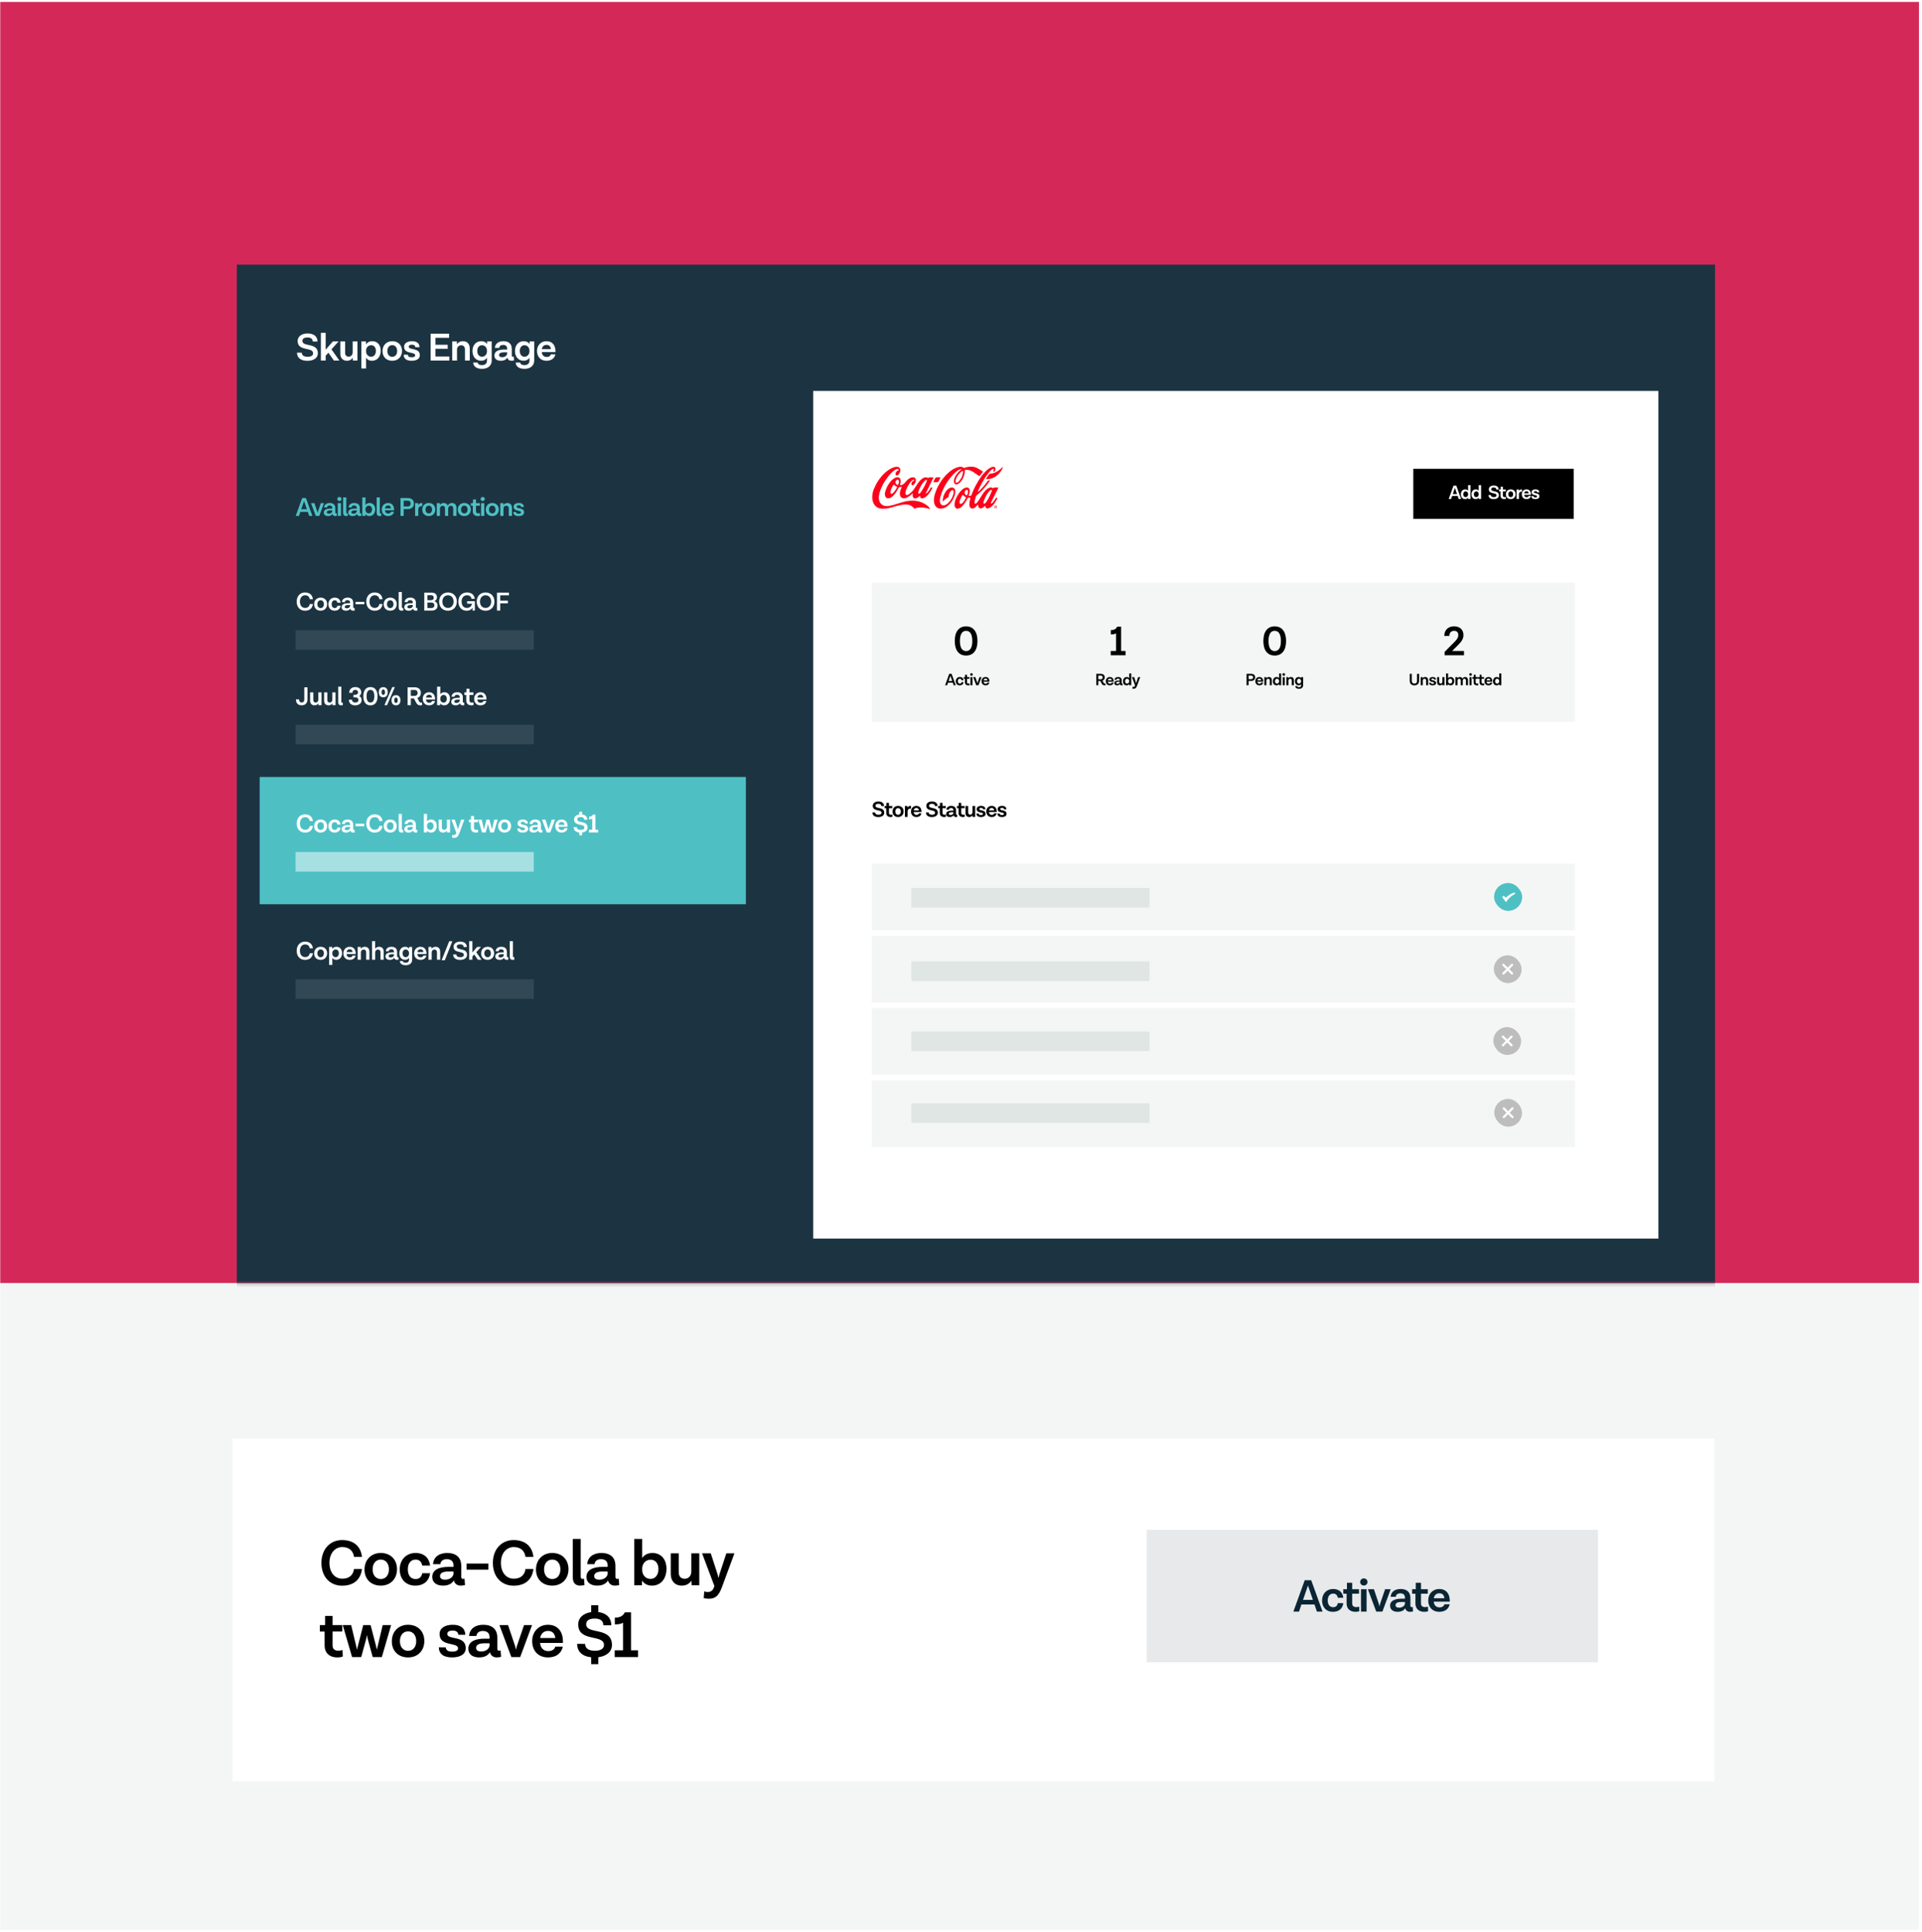 <svg width="589" height="592" viewBox="0 0 589 592" fill="none" xmlns="http://www.w3.org/2000/svg">
<rect x="0.076" y="0.599" width="588" height="590.811" fill="#F4F6F5"/>
<rect x="0.076" y="0.599" width="588" height="392.579" fill="#D42859"/>
<mask id="mask0" mask-type="alpha" maskUnits="userSpaceOnUse" x="0" y="0" width="589" height="394">
<rect x="0.076" y="0.599" width="588" height="392.579" fill="#F4F6F5"/>
</mask>
<g mask="url(#mask0)">
<g filter="url(#filter0_d)">
<rect x="67.576" y="76.107" width="453" height="341.129" fill="#1C3441"/>
</g>
<g filter="url(#filter1_d)">
<rect x="244.947" y="115.543" width="259.007" height="259.762" fill="white"/>
</g>
<g clip-path="url(#clip0)">
<path d="M268.495 148.388C269.636 146.273 271.623 143.956 273.978 143.184C274.456 143.055 275.1 142.926 275.523 143.257C275.91 143.533 275.946 144.011 275.873 144.453C275.762 144.967 275.413 145.611 274.824 145.703C274.714 145.703 274.622 145.666 274.567 145.593C274.419 145.445 274.419 145.225 274.456 145.041C274.548 144.636 274.935 144.195 275.358 144.14C275.431 144.066 275.394 143.974 275.376 143.919C275.321 143.827 275.247 143.754 275.137 143.735C274.659 143.68 274.309 143.974 273.959 144.214C272.598 145.317 271.604 146.714 270.758 148.13C270.077 149.399 269.488 150.704 269.323 152.175C269.231 153.242 269.58 154.29 270.537 154.805C271.567 155.356 272.911 154.989 273.941 154.694L274.898 154.4L276.719 153.849C278.449 153.334 280.62 153.223 282.313 153.904C283.343 154.327 284.392 154.915 285.054 155.926C285.054 155.945 285.054 155.982 285.017 155.982C283.564 155.577 281.669 155.191 280.233 155.89L280.16 155.871C279.718 155.173 278.982 154.786 278.228 154.639C275.781 154.4 273.775 155.559 271.494 155.853C270.335 155.963 269.084 155.926 268.274 155.025C266.986 153.757 267.152 151.495 267.759 149.95C267.98 149.436 268.237 148.902 268.495 148.388Z" fill="#FE001A"/>
<path d="M271.862 149.141C272.469 148.038 273.408 146.677 274.696 146.273C275.045 146.199 275.413 146.236 275.671 146.457C276.223 147.008 276.002 147.946 275.818 148.608C275.818 148.645 275.855 148.682 275.891 148.7C276.388 148.682 276.775 148.461 277.143 148.112C277.897 147.266 278.725 146.144 279.958 146.273C280.197 146.31 280.418 146.438 280.547 146.659C280.859 147.284 280.547 147.965 280.123 148.461C279.958 148.627 279.755 148.737 279.516 148.663C279.424 148.627 279.351 148.535 279.314 148.443C279.222 148.001 279.479 147.597 279.829 147.376C279.921 147.284 280.234 147.339 280.16 147.119C280.105 147.027 279.995 147.027 279.903 147.008C279.295 147.266 278.909 147.873 278.559 148.388C278.118 149.086 277.768 149.803 277.529 150.594C277.474 150.87 277.382 151.238 277.547 151.495C277.676 151.661 277.86 151.734 278.081 151.679C278.67 151.44 279.203 150.962 279.663 150.465C280.712 149.215 281.264 147.67 282.662 146.641C283.104 146.347 283.711 146.107 284.226 146.383C284.318 146.42 284.374 146.53 284.484 146.494C284.576 146.402 284.631 146.236 284.797 146.273C285.183 146.273 285.625 146.255 286.029 146.291L286.048 146.328L285.937 146.604L283.766 151.017C283.711 151.035 283.693 151.09 283.711 151.146C283.748 151.201 283.822 151.201 283.877 151.182C284.19 150.999 284.429 150.668 284.65 150.392C284.834 150.134 285.018 149.859 285.146 149.564C285.202 149.472 285.275 149.38 285.386 149.399C285.514 149.417 285.662 149.362 285.754 149.454C285.606 149.822 285.404 150.153 285.202 150.502C284.613 151.403 283.84 152.47 282.754 152.727C282.57 152.745 282.35 152.764 282.221 152.635C282.018 152.47 282 152.231 281.945 151.991C281.926 151.973 281.89 151.955 281.853 151.973C281.393 152.396 280.914 152.801 280.271 152.727C280.068 152.69 279.884 152.525 279.792 152.341C279.627 152.01 279.7 151.605 279.7 151.238C279.682 151.201 279.627 151.219 279.608 151.219C278.909 151.918 278.136 152.543 277.198 152.709C276.756 152.764 276.388 152.635 276.094 152.322C275.395 151.403 275.947 150.208 276.315 149.307C276.333 149.27 276.333 149.215 276.278 149.197C276.02 149.215 275.781 149.252 275.542 149.289L275.45 149.38C274.88 150.429 274.272 151.55 273.242 152.341C272.819 152.653 272.193 152.856 271.696 152.58C271.181 152.231 271.126 151.587 271.2 150.999C271.347 150.355 271.586 149.748 271.862 149.141ZM273.481 149.086C273.187 149.693 272.874 150.3 272.874 150.999C272.911 151.127 272.984 151.293 273.132 151.33C273.297 151.366 273.426 151.293 273.536 151.201C274.125 150.704 274.53 150.042 274.861 149.399C274.88 149.344 274.935 149.252 274.898 149.197C274.548 149.049 274.217 148.81 273.941 148.516H273.886C273.831 148.535 273.812 148.571 273.776 148.608L273.481 149.086ZM274.401 147.873C274.42 148.185 274.714 148.461 274.99 148.571C275.064 148.59 275.174 148.645 275.229 148.553C275.34 148.351 275.395 148.13 275.45 147.909C275.505 147.615 275.542 147.229 275.266 147.045C275.174 146.99 275.027 146.99 274.935 147.027C274.622 147.192 274.383 147.505 274.401 147.873ZM281.54 150.337C281.466 150.594 281.338 150.888 281.43 151.182C281.448 151.238 281.522 151.274 281.577 151.293C281.816 151.293 281.982 151.09 282.129 150.907C282.828 149.95 283.362 148.902 283.84 147.854C283.914 147.634 284.042 147.431 284.042 147.174C284.042 147.119 283.987 147.082 283.95 147.064C283.84 147.008 283.748 147.082 283.656 147.137C282.718 147.854 282.221 148.884 281.742 149.877L281.54 150.337Z" fill="#FE001A"/>
<path d="M286.066 147.615C286.269 147.211 286.453 146.769 286.71 146.383C286.82 146.273 286.986 146.273 287.115 146.255L288.164 146.273L288.2 146.31C288.016 146.733 287.832 147.137 287.612 147.542C287.556 147.652 287.446 147.744 287.317 147.762C286.894 147.762 286.453 147.799 286.048 147.762C286.011 147.726 286.048 147.67 286.066 147.615Z" fill="#FE001A"/>
<path d="M287.115 149.73C287.833 148.24 288.716 146.788 289.949 145.519C291.145 144.324 292.451 143.349 294.015 143.055C294.438 143 294.917 143.037 295.248 143.331C295.303 143.386 295.377 143.441 295.469 143.405C296.591 142.963 298.155 142.798 299.296 143.368C299.958 143.68 300.565 144.103 301.191 144.489C301.264 144.526 301.228 144.618 301.191 144.655C300.823 145.059 300.528 145.464 300.197 145.887C300.16 145.924 300.105 145.905 300.068 145.887L298.412 144.747C297.64 144.214 296.738 143.846 295.745 144.011C295.634 144.066 295.689 144.214 295.671 144.306C295.689 145.335 295.321 146.236 294.825 147.064C294.42 147.634 293.96 148.24 293.279 148.424C292.985 148.48 292.69 148.388 292.525 148.167C292.028 147.413 292.469 146.494 292.837 145.832C293.261 145.096 293.886 144.416 294.585 143.901C294.604 143.883 294.641 143.846 294.604 143.809C294.53 143.736 294.42 143.791 294.328 143.791C293.205 144.158 292.304 145.17 291.476 146.108C289.986 147.928 288.863 149.914 288.219 152.102C288.017 152.911 287.759 154.18 288.587 154.75C289.323 155.136 290.022 154.639 290.574 154.161C291.421 153.315 291.973 152.323 292.212 151.219C292.249 150.888 292.341 150.429 292.028 150.208C291.752 150.079 291.531 150.318 291.347 150.502C290.924 151.017 290.74 151.642 290.666 152.304C290.482 152.47 290.243 152.562 290.041 152.709C289.654 152.966 289.286 153.315 288.974 153.683C288.937 153.702 288.937 153.646 288.918 153.628C288.882 152.396 289.305 151.348 289.986 150.41C290.519 149.785 291.218 149.252 292.046 149.454C292.414 149.546 292.653 149.932 292.727 150.281C292.856 151.44 292.377 152.433 291.862 153.371C291.016 154.695 289.691 156.018 288.017 155.853C287.373 155.816 286.766 155.375 286.508 154.768C285.883 153.499 286.306 151.881 286.747 150.649L287.115 149.73ZM292.819 147.56C292.837 147.707 292.893 147.854 293.04 147.909C293.316 147.983 293.555 147.781 293.757 147.615C294.512 146.806 294.99 145.868 295.101 144.802C295.101 144.637 295.156 144.434 295.064 144.306C295.009 144.287 294.935 144.324 294.88 144.361C294.365 144.71 293.886 145.207 293.537 145.703C293.169 146.273 292.837 146.843 292.819 147.56Z" fill="#FE001A"/>
<path d="M293.886 151.127C294.493 150.318 295.302 149.436 296.333 149.381C296.59 149.381 296.811 149.491 296.977 149.712C297.418 150.355 297.05 151.183 296.885 151.844C296.866 151.9 296.903 151.936 296.958 151.955C297.161 151.992 297.418 151.955 297.602 151.863L297.676 151.771C298.412 149.675 299.516 147.726 300.804 145.869C301.613 144.802 302.662 143.68 303.858 143.166C304.152 143.074 304.557 142.945 304.833 143.166C305.146 143.423 305.054 143.846 304.98 144.177C304.944 144.471 304.612 144.508 304.41 144.563C304.392 144.563 304.392 144.563 304.373 144.545C304.373 144.361 304.484 144.195 304.52 143.993C304.539 143.901 304.539 143.809 304.502 143.717C304.447 143.625 304.336 143.662 304.263 143.68C303.858 143.883 303.527 144.25 303.214 144.6C302.055 145.96 301.208 147.45 300.417 148.976C300.16 149.509 299.902 150.024 299.681 150.576C299.681 150.612 299.681 150.631 299.718 150.649C299.902 150.649 300.013 150.465 300.141 150.373C301.172 149.436 302 148.369 302.772 147.284C302.938 147.211 303.122 147.211 303.324 147.192L303.361 147.211C303.343 147.358 303.214 147.468 303.159 147.597C302.294 148.829 301.319 150.024 300.141 151.091L299.277 151.789C299.093 151.955 299.093 152.194 299.001 152.396C298.835 152.948 298.669 153.499 298.651 154.088C298.651 154.18 298.688 154.29 298.78 154.345C299.001 154.437 299.185 154.235 299.35 154.088C300.509 152.745 301.024 151.109 302.441 149.895C302.901 149.528 303.527 149.215 304.116 149.491C304.226 149.528 304.3 149.675 304.428 149.601C304.52 149.546 304.52 149.399 304.649 149.399C305.072 149.399 305.514 149.381 305.919 149.417C305.955 149.454 305.937 149.509 305.919 149.546L305.624 150.134L303.84 153.72C303.766 153.885 303.656 154.051 303.656 154.235C303.674 154.308 303.766 154.327 303.84 154.308C304.171 154.125 304.41 153.812 304.631 153.518C304.852 153.205 305.017 152.893 305.238 152.58C305.348 152.525 305.495 152.543 305.624 152.562C305.698 152.635 305.606 152.727 305.587 152.801C305.072 153.885 304.336 155.062 303.196 155.651C302.938 155.779 302.57 155.908 302.276 155.743C302.036 155.577 302.073 155.301 301.963 155.062C301.944 155.026 301.889 155.044 301.871 155.044C301.392 155.467 300.896 155.945 300.233 155.761C299.829 155.577 299.773 155.099 299.737 154.695C299.718 154.676 299.718 154.639 299.7 154.639L299.645 154.658C299.185 155.209 298.596 155.908 297.823 155.835C297.529 155.816 297.271 155.522 297.179 155.265C296.903 154.4 297.197 153.463 297.381 152.635C297.381 152.58 297.326 152.543 297.289 152.543H296.645L296.535 152.672C296.057 153.61 295.523 154.511 294.695 155.301C294.254 155.687 293.72 156 293.131 155.835C292.634 155.614 292.506 155.081 292.506 154.584C292.616 153.242 293.186 152.157 293.886 151.127ZM294.051 153.996C294.07 154.18 294.143 154.364 294.327 154.419C294.456 154.455 294.585 154.4 294.695 154.364C295.302 153.904 295.67 153.224 296.001 152.58C296.038 152.525 296.057 152.414 295.983 152.378C295.67 152.212 295.357 151.973 295.1 151.697C295.063 151.661 295.008 151.661 294.971 151.679C294.75 151.992 294.585 152.323 294.438 152.654C294.254 153.076 294.051 153.499 294.051 153.996ZM295.597 151.035C295.615 151.366 295.873 151.661 296.167 151.771C296.222 151.789 296.333 151.826 296.369 151.753C296.553 151.348 296.719 150.87 296.627 150.392C296.59 150.282 296.498 150.171 296.388 150.134C296.277 150.098 296.149 150.134 296.057 150.19C295.744 150.373 295.597 150.704 295.597 151.035ZM301.411 153.849C301.392 153.996 301.356 154.198 301.484 154.308C301.54 154.364 301.65 154.382 301.724 154.345C302.036 154.18 302.239 153.849 302.423 153.573C303.067 152.58 303.527 151.532 303.968 150.447C303.987 150.355 304.005 150.226 303.913 150.153C303.656 150.024 303.453 150.318 303.269 150.447C302.423 151.274 301.981 152.304 301.558 153.315L301.411 153.849Z" fill="#FE001A"/>
<path d="M302.644 145.979L303.214 145.243L303.306 145.17C304.925 145.133 306.213 144.177 307.354 143.037C307.354 143.184 307.28 143.331 307.225 143.478C306.471 145.243 304.649 146.788 302.681 146.824H302.221C302.129 146.806 302.202 146.714 302.221 146.677L302.644 145.979Z" fill="#FE001A"/>
<path d="M304.686 155.301C304.686 155.081 304.852 154.915 305.073 154.915C305.275 154.915 305.459 155.081 305.459 155.301C305.459 155.522 305.293 155.688 305.073 155.688C304.87 155.688 304.686 155.522 304.686 155.301ZM305.073 155.779C305.33 155.779 305.551 155.577 305.551 155.32C305.551 155.044 305.33 154.86 305.073 154.86C304.815 154.86 304.594 155.062 304.594 155.32C304.594 155.577 304.815 155.779 305.073 155.779ZM304.981 155.338H305.073L305.22 155.577H305.312L305.165 155.338C305.238 155.32 305.312 155.283 305.312 155.191C305.312 155.081 305.257 155.044 305.128 155.044H304.925V155.577H304.999V155.338H304.981ZM304.981 155.265V155.099H305.091C305.146 155.099 305.201 155.118 305.201 155.173C305.201 155.246 305.146 155.265 305.073 155.265H304.981Z" fill="#FE001A"/>
</g>
<path d="M268.292 246.921C268.292 246.539 268.572 246.321 269.185 246.321C269.751 246.321 270.085 246.546 270.085 247.023H270.916C270.916 246.144 270.262 245.619 269.199 245.619C268.156 245.619 267.454 246.151 267.461 246.942C267.461 248.802 270.153 247.93 270.153 249.075C270.153 249.464 269.805 249.682 269.205 249.682C268.538 249.682 268.183 249.423 268.183 248.966L267.352 248.959C267.352 249.872 268.026 250.384 269.165 250.384C270.248 250.384 270.984 249.872 270.984 249.075C270.984 247.146 268.292 248.019 268.292 246.921ZM273.458 249.6C273.329 249.654 273.192 249.675 273.042 249.675C272.579 249.675 272.422 249.45 272.422 249.123V247.671H273.438V247.003H272.422V246.042H271.638V247.003H271.093V247.678H271.591V249.143C271.591 249.886 272.075 250.377 272.92 250.377C273.158 250.377 273.37 250.336 273.485 250.288L273.458 249.6ZM275.213 246.969C274.197 246.969 273.516 247.691 273.516 248.7C273.516 249.702 274.197 250.377 275.213 250.377C276.235 250.377 276.91 249.668 276.91 248.666C276.91 247.65 276.235 246.969 275.213 246.969ZM275.213 247.657C275.738 247.657 276.065 248.073 276.065 248.68C276.065 249.279 275.738 249.688 275.213 249.688C274.695 249.688 274.361 249.279 274.361 248.68C274.361 248.073 274.695 247.657 275.213 247.657ZM278.981 246.969C278.552 246.969 278.279 247.207 278.116 247.541L278.102 247.003H277.305V250.343H278.136V248.557C278.191 248.053 278.538 247.773 278.947 247.773C279.077 247.773 279.131 247.787 279.179 247.807L279.186 246.989C279.145 246.983 279.063 246.969 278.981 246.969ZM282.384 248.693C282.384 247.65 281.812 246.969 280.824 246.969C279.869 246.969 279.174 247.671 279.174 248.68C279.174 249.668 279.794 250.377 280.817 250.377C281.791 250.377 282.255 249.838 282.371 249.252H281.587C281.532 249.457 281.348 249.716 280.851 249.716C280.374 249.716 280.053 249.409 279.992 248.864H282.384V248.693ZM280.83 247.61C281.246 247.61 281.526 247.841 281.594 248.353H280.006C280.094 247.862 280.415 247.61 280.83 247.61ZM284.701 246.921C284.701 246.539 284.981 246.321 285.594 246.321C286.16 246.321 286.494 246.546 286.494 247.023H287.325C287.325 246.144 286.671 245.619 285.608 245.619C284.565 245.619 283.863 246.151 283.87 246.942C283.87 248.802 286.562 247.93 286.562 249.075C286.562 249.464 286.214 249.682 285.615 249.682C284.947 249.682 284.592 249.423 284.592 248.966L283.761 248.959C283.761 249.872 284.435 250.384 285.574 250.384C286.658 250.384 287.394 249.872 287.394 249.075C287.394 247.146 284.701 248.019 284.701 246.921ZM289.867 249.6C289.738 249.654 289.602 249.675 289.452 249.675C288.988 249.675 288.831 249.45 288.831 249.123V247.671H289.847V247.003H288.831V246.042H288.048V247.003H287.502V247.678H288V249.143C288 249.886 288.484 250.377 289.329 250.377C289.567 250.377 289.779 250.336 289.895 250.288L289.867 249.6ZM293.318 249.641C293.243 249.668 293.202 249.675 293.148 249.675C293.045 249.675 292.977 249.6 292.977 249.47V248.298C292.977 247.466 292.466 246.969 291.519 246.969C290.667 246.969 290.087 247.385 290.033 248.134H290.796C290.83 247.807 291.076 247.616 291.471 247.616C291.934 247.616 292.166 247.862 292.166 248.25V248.421H291.648C290.735 248.421 289.951 248.68 289.951 249.47C289.951 250.009 290.34 250.377 291.082 250.377C291.798 250.377 292.091 250.036 292.2 249.832C292.296 250.193 292.562 250.377 292.923 250.377C293.093 250.377 293.243 250.35 293.373 250.316L293.318 249.641ZM291.301 249.757C290.933 249.757 290.762 249.62 290.762 249.382C290.762 249.068 291.062 248.905 291.607 248.905H292.166V249.123C292.166 249.409 291.846 249.757 291.301 249.757ZM295.612 249.6C295.483 249.654 295.346 249.675 295.196 249.675C294.733 249.675 294.576 249.45 294.576 249.123V247.671H295.592V247.003H294.576V246.042H293.792V247.003H293.247V247.678H293.745V249.143C293.745 249.886 294.229 250.377 295.074 250.377C295.312 250.377 295.524 250.336 295.639 250.288L295.612 249.6ZM298.02 247.003V248.898C298.02 249.361 297.727 249.661 297.339 249.661C296.923 249.661 296.705 249.402 296.705 248.986V247.003H295.873V249.164C295.873 249.866 296.275 250.377 297.032 250.377C297.495 250.377 297.829 250.166 298.027 249.859L298.054 250.343H298.852V247.003H298.02ZM302.036 249.409C302.036 248.032 300.107 248.584 300.107 247.923C300.107 247.712 300.284 247.575 300.672 247.575C301.027 247.575 301.238 247.719 301.259 248.012H301.988C301.974 247.351 301.518 246.969 300.679 246.969C299.827 246.969 299.302 247.344 299.302 247.944C299.302 249.279 301.231 248.755 301.231 249.429C301.231 249.641 301.047 249.77 300.618 249.77C300.161 249.77 299.97 249.613 299.95 249.327L299.227 249.32C299.234 249.995 299.691 250.377 300.618 250.377C301.504 250.377 302.042 250.009 302.036 249.409ZM305.457 248.693C305.457 247.65 304.884 246.969 303.896 246.969C302.942 246.969 302.247 247.671 302.247 248.68C302.247 249.668 302.867 250.377 303.889 250.377C304.864 250.377 305.327 249.838 305.443 249.252H304.659C304.605 249.457 304.421 249.716 303.923 249.716C303.446 249.716 303.126 249.409 303.065 248.864H305.457V248.693ZM303.903 247.61C304.319 247.61 304.598 247.841 304.666 248.353H303.078C303.167 247.862 303.487 247.61 303.903 247.61ZM308.459 249.409C308.459 248.032 306.53 248.584 306.53 247.923C306.53 247.712 306.708 247.575 307.096 247.575C307.451 247.575 307.662 247.719 307.682 248.012H308.412C308.398 247.351 307.941 246.969 307.103 246.969C306.251 246.969 305.726 247.344 305.726 247.944C305.726 249.279 307.655 248.755 307.655 249.429C307.655 249.641 307.471 249.77 307.042 249.77C306.585 249.77 306.394 249.613 306.374 249.327L305.651 249.32C305.658 249.995 306.115 250.377 307.042 250.377C307.928 250.377 308.466 250.009 308.459 249.409Z" fill="black"/>
<rect x="267.099" y="264.643" width="215.555" height="20.448" fill="#F4F6F5"/>
<rect x="279.279" y="272.107" width="73" height="6" fill="#DFE6E4"/>
<rect x="457.861" y="270.607" width="8.605" height="8.52" rx="4.26" fill="#4EC0C4"/>
<g clip-path="url(#clip1)">
<path d="M464.335 273.9L464.135 273.5C462.41 274 461.535 275.1 461.535 275.1L460.735 274.5L460.335 274.9L461.535 276.5C462.46 274.775 464.335 273.9 464.335 273.9Z" fill="white"/>
</g>
<rect x="267.099" y="286.794" width="215.555" height="20.448" fill="#F4F6F5"/>
<rect x="279.279" y="294.646" width="73" height="6" fill="#DFE6E4"/>
<rect x="457.781" y="292.759" width="8.52" height="8.52" rx="4.26" fill="#BDBDBD"/>
<g clip-path="url(#clip2)">
<path d="M463.61 295.431C463.547 295.369 463.463 295.333 463.374 295.333C463.286 295.333 463.201 295.369 463.139 295.431L462.041 296.529L460.943 295.431C460.88 295.37 460.796 295.337 460.709 295.338C460.621 295.338 460.538 295.373 460.476 295.435C460.414 295.497 460.379 295.581 460.378 295.668C460.378 295.755 460.411 295.84 460.472 295.902L461.57 297L460.472 298.098C460.44 298.129 460.415 298.165 460.397 298.206C460.38 298.247 460.371 298.29 460.37 298.335C460.37 298.379 460.378 298.423 460.395 298.464C460.412 298.505 460.436 298.542 460.468 298.573C460.499 298.605 460.536 298.629 460.577 298.646C460.618 298.663 460.662 298.671 460.706 298.671C460.751 298.67 460.794 298.661 460.835 298.644C460.876 298.626 460.912 298.601 460.943 298.569L462.041 297.471L463.139 298.569C463.201 298.63 463.286 298.663 463.373 298.663C463.46 298.662 463.544 298.627 463.606 298.565C463.668 298.503 463.703 298.42 463.703 298.332C463.704 298.245 463.671 298.161 463.61 298.098L462.512 297L463.61 295.902C463.672 295.84 463.707 295.755 463.707 295.667C463.707 295.578 463.672 295.494 463.61 295.431Z" fill="white"/>
</g>
<rect x="267.099" y="308.947" width="215.555" height="20.448" fill="#F4F6F5"/>
<rect x="457.633" y="314.759" width="8.52" height="8.52" rx="4.26" fill="#BDBDBD"/>
<g clip-path="url(#clip3)">
<path d="M463.462 317.431C463.399 317.369 463.314 317.333 463.226 317.333C463.138 317.333 463.053 317.369 462.99 317.431L461.893 318.529L460.795 317.431C460.732 317.37 460.648 317.337 460.561 317.338C460.473 317.338 460.39 317.373 460.328 317.435C460.266 317.497 460.231 317.581 460.23 317.668C460.229 317.755 460.263 317.84 460.324 317.902L461.421 319L460.324 320.098C460.292 320.129 460.266 320.165 460.249 320.206C460.232 320.247 460.222 320.29 460.222 320.335C460.222 320.379 460.23 320.423 460.247 320.464C460.264 320.505 460.288 320.542 460.32 320.573C460.351 320.605 460.388 320.629 460.429 320.646C460.47 320.663 460.514 320.671 460.558 320.671C460.602 320.67 460.646 320.661 460.687 320.644C460.727 320.626 460.764 320.601 460.795 320.569L461.893 319.471L462.99 320.569C463.053 320.63 463.137 320.663 463.225 320.663C463.312 320.662 463.396 320.627 463.458 320.565C463.519 320.503 463.554 320.42 463.555 320.332C463.556 320.245 463.522 320.161 463.462 320.098L462.364 319L463.462 317.902C463.524 317.84 463.559 317.755 463.559 317.667C463.559 317.578 463.524 317.494 463.462 317.431Z" fill="white"/>
</g>
<rect x="279.279" y="316.107" width="73" height="6" fill="#DFE6E4"/>
<rect x="267.099" y="331.098" width="215.555" height="20.448" fill="#F4F6F5"/>
<rect x="457.91" y="336.759" width="8.52" height="8.52" rx="4.26" fill="#BDBDBD"/>
<g clip-path="url(#clip4)">
<path d="M463.739 339.431C463.676 339.369 463.591 339.333 463.503 339.333C463.414 339.333 463.33 339.369 463.267 339.431L462.17 340.529L461.072 339.431C461.009 339.37 460.925 339.337 460.837 339.338C460.75 339.338 460.666 339.373 460.605 339.435C460.543 339.497 460.508 339.581 460.507 339.668C460.506 339.755 460.54 339.84 460.601 339.902L461.698 341L460.601 342.098C460.569 342.129 460.543 342.165 460.526 342.206C460.508 342.247 460.499 342.29 460.499 342.335C460.498 342.379 460.507 342.423 460.524 342.464C460.54 342.505 460.565 342.542 460.596 342.573C460.628 342.605 460.665 342.629 460.706 342.646C460.747 342.663 460.791 342.671 460.835 342.671C460.879 342.67 460.923 342.661 460.964 342.644C461.004 342.626 461.041 342.601 461.072 342.569L462.17 341.471L463.267 342.569C463.33 342.63 463.414 342.663 463.502 342.663C463.589 342.662 463.673 342.627 463.734 342.565C463.796 342.503 463.831 342.42 463.832 342.332C463.833 342.245 463.799 342.161 463.739 342.098L462.641 341L463.739 339.902C463.801 339.84 463.836 339.755 463.836 339.667C463.836 339.578 463.801 339.494 463.739 339.431Z" fill="white"/>
</g>
<rect x="279.279" y="338.107" width="73" height="6" fill="#DFE6E4"/>
<rect x="433.112" y="143.659" width="49.161" height="15.336" fill="black"/>
<path d="M447.029 152.919H447.762L446.283 148.828H445.436L443.957 152.919H444.691L445.007 151.989H446.713L447.029 152.919ZM445.216 151.392L445.86 149.508L446.504 151.392H445.216ZM449.902 148.685V150.408C449.741 150.146 449.455 149.967 449.013 149.967C448.202 149.967 447.683 150.599 447.683 151.494C447.683 152.4 448.214 152.949 448.972 152.949C449.419 152.949 449.735 152.746 449.908 152.478L449.926 152.919H450.63V148.685H449.902ZM449.133 152.335C448.697 152.335 448.417 152.001 448.417 151.476C448.417 150.939 448.709 150.581 449.139 150.581C449.64 150.581 449.902 150.999 449.902 151.375V151.547C449.902 151.905 449.646 152.335 449.133 152.335ZM453.158 148.685V150.408C452.997 150.146 452.711 149.967 452.269 149.967C451.458 149.967 450.939 150.599 450.939 151.494C450.939 152.4 451.47 152.949 452.228 152.949C452.675 152.949 452.991 152.746 453.164 152.478L453.182 152.919H453.886V148.685H453.158ZM452.389 152.335C451.953 152.335 451.673 152.001 451.673 151.476C451.673 150.939 451.965 150.581 452.395 150.581C452.896 150.581 453.158 150.999 453.158 151.375V151.547C453.158 151.905 452.902 152.335 452.389 152.335ZM456.982 149.925C456.982 149.591 457.226 149.4 457.763 149.4C458.258 149.4 458.55 149.597 458.55 150.015H459.278C459.278 149.245 458.705 148.786 457.775 148.786C456.862 148.786 456.248 149.251 456.254 149.943C456.254 151.571 458.61 150.808 458.61 151.81C458.61 152.15 458.306 152.341 457.781 152.341C457.196 152.341 456.886 152.114 456.886 151.714L456.159 151.709C456.159 152.508 456.749 152.955 457.745 152.955C458.693 152.955 459.337 152.508 459.337 151.81C459.337 150.122 456.982 150.885 456.982 149.925ZM461.464 152.269C461.351 152.317 461.231 152.335 461.1 152.335C460.695 152.335 460.558 152.138 460.558 151.852V150.581H461.446V149.997H460.558V149.156H459.872V149.997H459.395V150.587H459.83V151.87C459.83 152.52 460.253 152.949 460.993 152.949C461.202 152.949 461.387 152.913 461.488 152.871L461.464 152.269ZM462.962 149.967C462.073 149.967 461.477 150.599 461.477 151.482C461.477 152.359 462.073 152.949 462.962 152.949C463.856 152.949 464.447 152.329 464.447 151.452C464.447 150.563 463.856 149.967 462.962 149.967ZM462.962 150.569C463.421 150.569 463.707 150.933 463.707 151.464C463.707 151.989 463.421 152.347 462.962 152.347C462.508 152.347 462.216 151.989 462.216 151.464C462.216 150.933 462.508 150.569 462.962 150.569ZM466.221 149.967C465.845 149.967 465.607 150.176 465.464 150.468L465.452 149.997H464.754V152.919H465.482V151.357C465.529 150.915 465.833 150.671 466.191 150.671C466.305 150.671 466.352 150.683 466.394 150.701L466.4 149.985C466.364 149.979 466.293 149.967 466.221 149.967ZM469.161 151.476C469.161 150.563 468.66 149.967 467.795 149.967C466.96 149.967 466.352 150.581 466.352 151.464C466.352 152.329 466.895 152.949 467.789 152.949C468.642 152.949 469.048 152.478 469.149 151.965H468.463C468.416 152.144 468.254 152.371 467.819 152.371C467.402 152.371 467.121 152.102 467.068 151.625H469.161V151.476ZM467.801 150.528C468.165 150.528 468.41 150.73 468.469 151.178H467.08C467.157 150.748 467.437 150.528 467.801 150.528ZM471.75 152.102C471.75 150.897 470.063 151.38 470.063 150.802C470.063 150.617 470.218 150.498 470.558 150.498C470.868 150.498 471.053 150.623 471.07 150.88H471.709C471.697 150.301 471.297 149.967 470.564 149.967C469.818 149.967 469.359 150.295 469.359 150.82C469.359 151.989 471.047 151.53 471.047 152.12C471.047 152.305 470.886 152.418 470.51 152.418C470.11 152.418 469.943 152.281 469.925 152.031L469.293 152.025C469.299 152.615 469.699 152.949 470.51 152.949C471.285 152.949 471.756 152.627 471.75 152.102Z" fill="white"/>
<rect x="267.099" y="178.591" width="215.555" height="42.6" fill="#F4F6F5"/>
<path d="M296.062 200.892C298.247 200.892 299.551 199.32 299.551 196.431C299.551 193.543 298.234 191.946 296.062 191.946C293.889 191.946 292.586 193.543 292.586 196.431C292.586 199.32 293.889 200.892 296.062 200.892ZM296.062 199.524C294.848 199.524 294.17 198.502 294.17 196.431C294.17 194.361 294.848 193.313 296.062 193.313C297.276 193.313 297.966 194.361 297.966 196.431C297.966 198.502 297.289 199.524 296.062 199.524Z" fill="black"/>
<path d="M292.256 210.003H292.885L291.617 206.496H290.891L289.623 210.003H290.252L290.523 209.205H291.985L292.256 210.003ZM290.702 208.694L291.254 207.079L291.806 208.694H290.702ZM294.118 210.028C294.839 210.028 295.212 209.604 295.278 209.057H294.665C294.619 209.308 294.476 209.512 294.143 209.512C293.765 209.512 293.535 209.231 293.535 208.75C293.535 208.27 293.781 207.989 294.149 207.989C294.466 207.989 294.619 208.198 294.665 208.459H295.278C295.217 207.897 294.849 207.473 294.133 207.473C293.412 207.473 292.901 208.004 292.901 208.761C292.901 209.502 293.361 210.028 294.118 210.028ZM297.118 209.446C297.021 209.487 296.919 209.502 296.807 209.502C296.459 209.502 296.341 209.333 296.341 209.088V207.999H297.103V207.498H296.341V206.777H295.754V207.498H295.345V208.004H295.718V209.103C295.718 209.66 296.081 210.028 296.715 210.028C296.894 210.028 297.052 209.998 297.139 209.962L297.118 209.446ZM298.122 206.685C298.122 206.46 297.943 206.292 297.713 206.292C297.483 206.292 297.304 206.46 297.304 206.685C297.304 206.92 297.483 207.084 297.713 207.084C297.943 207.084 298.122 206.92 298.122 206.685ZM297.396 210.003H298.02V207.498H297.396V210.003ZM300.16 207.498L299.608 209.119C299.582 209.195 299.562 209.282 299.541 209.4H299.526C299.5 209.282 299.48 209.195 299.454 209.119L298.907 207.498H298.233L299.168 210.003H299.858L300.789 207.498H300.16ZM303.204 208.766C303.204 207.984 302.775 207.473 302.033 207.473C301.318 207.473 300.796 207.999 300.796 208.756C300.796 209.497 301.261 210.028 302.028 210.028C302.759 210.028 303.107 209.625 303.194 209.185H302.606C302.565 209.338 302.427 209.533 302.054 209.533C301.696 209.533 301.456 209.303 301.41 208.894H303.204V208.766ZM302.038 207.953C302.35 207.953 302.56 208.127 302.611 208.51H301.42C301.486 208.142 301.727 207.953 302.038 207.953Z" fill="black"/>
<path d="M343.574 199.486V192.048H342.373C341.964 192.815 341.376 193.096 340.405 193.096V194.412C341.159 194.412 341.568 194.336 342.015 194.093V199.486H340.379V200.815H344.942V199.486H343.574Z" fill="black"/>
<path d="M338.764 209.482C338.712 209.497 338.646 209.507 338.559 209.507C338.431 209.507 338.314 209.461 338.222 209.277L337.864 208.587C338.278 208.434 338.544 208.096 338.544 207.595C338.544 206.885 338.058 206.496 337.312 206.496H335.952V210.003H336.576V208.679H337.189L337.603 209.461C337.782 209.798 337.971 210.028 338.462 210.028C338.6 210.028 338.712 210.008 338.799 209.982L338.764 209.482ZM336.576 207.018H337.312C337.705 207.018 337.91 207.258 337.91 207.6C337.91 207.943 337.705 208.183 337.312 208.183H336.576V207.018ZM341.284 208.766C341.284 207.984 340.855 207.473 340.113 207.473C339.398 207.473 338.876 207.999 338.876 208.756C338.876 209.497 339.341 210.028 340.108 210.028C340.839 210.028 341.187 209.625 341.274 209.185H340.686C340.645 209.338 340.507 209.533 340.134 209.533C339.776 209.533 339.536 209.303 339.49 208.894H341.284V208.766ZM340.119 207.953C340.43 207.953 340.64 208.127 340.691 208.51H339.5C339.566 208.142 339.807 207.953 340.119 207.953ZM344.007 209.476C343.95 209.497 343.92 209.502 343.879 209.502C343.802 209.502 343.751 209.446 343.751 209.349V208.469C343.751 207.846 343.368 207.473 342.657 207.473C342.018 207.473 341.583 207.784 341.543 208.347H342.115C342.141 208.101 342.325 207.958 342.621 207.958C342.969 207.958 343.143 208.142 343.143 208.434V208.561H342.754C342.069 208.561 341.481 208.756 341.481 209.349C341.481 209.752 341.773 210.028 342.33 210.028C342.867 210.028 343.086 209.773 343.168 209.62C343.24 209.89 343.439 210.028 343.71 210.028C343.838 210.028 343.95 210.008 344.047 209.982L344.007 209.476ZM342.493 209.563C342.217 209.563 342.09 209.461 342.09 209.282C342.09 209.047 342.314 208.924 342.723 208.924H343.143V209.088C343.143 209.303 342.902 209.563 342.493 209.563ZM346.048 206.373V207.851C345.91 207.626 345.665 207.473 345.287 207.473C344.592 207.473 344.147 208.014 344.147 208.781C344.147 209.558 344.602 210.028 345.251 210.028C345.634 210.028 345.905 209.855 346.054 209.625L346.069 210.003H346.672V206.373H346.048ZM345.389 209.502C345.016 209.502 344.776 209.216 344.776 208.766C344.776 208.306 345.026 207.999 345.394 207.999C345.824 207.999 346.048 208.357 346.048 208.679V208.827C346.048 209.134 345.829 209.502 345.389 209.502ZM348.79 207.498L348.253 209.129C348.228 209.2 348.207 209.292 348.187 209.41H348.172C348.146 209.292 348.126 209.205 348.1 209.129L347.568 207.498H346.889L347.855 210.064L347.814 210.172C347.712 210.463 347.528 210.529 347.298 210.529C347.2 210.529 347.134 210.509 347.057 210.478L347.016 211.005C347.108 211.036 347.267 211.056 347.42 211.056C347.937 211.056 348.192 210.816 348.427 210.192L348.499 210.003L349.424 207.498H348.79Z" fill="black"/>
<path d="M390.633 200.892C392.819 200.892 394.122 199.32 394.122 196.431C394.122 193.543 392.806 191.946 390.633 191.946C388.461 191.946 387.157 193.543 387.157 196.431C387.157 199.32 388.461 200.892 390.633 200.892ZM390.633 199.524C389.419 199.524 388.742 198.502 388.742 196.431C388.742 194.361 389.419 193.313 390.633 193.313C391.847 193.313 392.537 194.361 392.537 196.431C392.537 198.502 391.86 199.524 390.633 199.524Z" fill="black"/>
<path d="M383.414 206.496H382.013V210.003H382.637V208.669H383.414C384.155 208.669 384.641 208.27 384.641 207.575C384.641 206.874 384.155 206.496 383.414 206.496ZM383.414 208.147H382.637V207.018H383.414C383.803 207.018 384.007 207.258 384.007 207.58C384.007 207.907 383.803 208.147 383.414 208.147ZM387.106 208.766C387.106 207.984 386.676 207.473 385.935 207.473C385.22 207.473 384.698 207.999 384.698 208.756C384.698 209.497 385.163 210.028 385.93 210.028C386.661 210.028 387.009 209.625 387.096 209.185H386.508C386.467 209.338 386.329 209.533 385.956 209.533C385.598 209.533 385.358 209.303 385.312 208.894H387.106V208.766ZM385.94 207.953C386.252 207.953 386.462 208.127 386.513 208.51H385.322C385.388 208.142 385.629 207.953 385.94 207.953ZM388.867 207.473C388.489 207.473 388.228 207.631 388.08 207.861L388.06 207.498H387.462V210.003H388.085V208.582C388.085 208.239 388.305 208.009 388.642 208.009C388.959 208.009 389.123 208.219 389.123 208.572V210.003H389.752V208.428C389.752 207.851 389.425 207.473 388.867 207.473ZM391.985 206.373V207.851C391.847 207.626 391.602 207.473 391.223 207.473C390.528 207.473 390.083 208.014 390.083 208.781C390.083 209.558 390.538 210.028 391.188 210.028C391.571 210.028 391.842 209.855 391.99 209.625L392.006 210.003H392.609V206.373H391.985ZM391.326 209.502C390.953 209.502 390.712 209.216 390.712 208.766C390.712 208.306 390.963 207.999 391.331 207.999C391.76 207.999 391.985 208.357 391.985 208.679V208.827C391.985 209.134 391.765 209.502 391.326 209.502ZM393.827 206.685C393.827 206.46 393.648 206.292 393.418 206.292C393.188 206.292 393.009 206.46 393.009 206.685C393.009 206.92 393.188 207.084 393.418 207.084C393.648 207.084 393.827 206.92 393.827 206.685ZM393.101 210.003H393.725V207.498H393.101V210.003ZM395.625 207.473C395.246 207.473 394.986 207.631 394.837 207.861L394.817 207.498H394.219V210.003H394.843V208.582C394.843 208.239 395.062 208.009 395.4 208.009C395.717 208.009 395.88 208.219 395.88 208.572V210.003H396.509V208.428C396.509 207.851 396.182 207.473 395.625 207.473ZM398.758 207.498L398.737 207.846C398.605 207.626 398.359 207.473 397.976 207.473C397.337 207.473 396.841 207.958 396.841 208.75C396.841 209.502 397.286 210.023 397.96 210.023C398.344 210.023 398.589 209.865 398.732 209.63V210.039C398.732 210.345 398.523 210.596 398.093 210.596C397.756 210.596 397.567 210.504 397.521 210.264H396.928C396.984 210.816 397.413 211.082 398.093 211.082C398.901 211.082 399.351 210.616 399.351 210.018V207.498H398.758ZM398.083 209.502C397.72 209.502 397.47 209.2 397.47 208.75C397.47 208.296 397.72 207.999 398.083 207.999C398.512 207.999 398.732 208.367 398.732 208.684V208.817C398.732 209.144 398.502 209.502 398.083 209.502Z" fill="black"/>
<path d="M445.018 199.486L446.935 197.569C447.932 196.585 448.482 195.716 448.482 194.617C448.482 192.943 447.319 191.933 445.593 191.933C443.868 191.933 442.59 193.032 442.603 194.898L444.162 194.885C444.162 193.85 444.763 193.313 445.606 193.313C446.386 193.313 446.897 193.722 446.897 194.617C446.897 195.409 446.424 196.022 445.759 196.687L442.718 199.754V200.815H448.648V199.486H445.018Z" fill="black"/>
<path d="M434.259 206.496V208.618C434.259 209.195 433.968 209.492 433.451 209.492C432.93 209.492 432.638 209.195 432.638 208.618V206.496H432.015V208.618C432.015 209.502 432.541 210.034 433.451 210.034C434.331 210.034 434.883 209.502 434.883 208.618V206.496H434.259ZM436.779 207.473C436.4 207.473 436.14 207.631 435.991 207.861L435.971 207.498H435.373V210.003H435.996V208.582C435.996 208.239 436.216 208.009 436.554 208.009C436.871 208.009 437.034 208.219 437.034 208.572V210.003H437.663V208.428C437.663 207.851 437.336 207.473 436.779 207.473ZM440.086 209.303C440.086 208.27 438.639 208.684 438.639 208.188C438.639 208.03 438.772 207.927 439.063 207.927C439.329 207.927 439.487 208.035 439.503 208.255H440.05C440.04 207.759 439.697 207.473 439.068 207.473C438.429 207.473 438.036 207.754 438.036 208.204C438.036 209.205 439.482 208.812 439.482 209.318C439.482 209.476 439.344 209.574 439.022 209.574C438.68 209.574 438.537 209.456 438.521 209.241L437.979 209.236C437.985 209.742 438.327 210.028 439.022 210.028C439.687 210.028 440.091 209.752 440.086 209.303ZM442.028 207.498V208.919C442.028 209.267 441.808 209.492 441.517 209.492C441.205 209.492 441.042 209.297 441.042 208.986V207.498H440.418V209.119C440.418 209.645 440.72 210.028 441.287 210.028C441.635 210.028 441.885 209.87 442.033 209.64L442.054 210.003H442.652V207.498H442.028ZM444.565 207.473C444.181 207.473 443.921 207.641 443.767 207.866V206.373H443.144V210.003H443.747L443.762 209.63C443.905 209.865 444.156 210.028 444.539 210.028C445.224 210.028 445.669 209.487 445.669 208.715C445.669 207.933 445.214 207.473 444.565 207.473ZM444.422 209.502C443.992 209.502 443.767 209.144 443.767 208.822V208.674C443.767 208.367 443.987 207.999 444.427 207.999C444.8 207.999 445.04 208.285 445.04 208.735C445.04 209.195 444.79 209.502 444.422 209.502ZM449.009 207.473C448.595 207.473 448.324 207.692 448.191 207.989C448.068 207.677 447.792 207.473 447.388 207.473C447.041 207.473 446.795 207.631 446.647 207.861L446.626 207.498H446.028V210.003H446.652V208.582C446.652 208.234 446.862 208.009 447.173 208.009C447.465 208.009 447.639 208.209 447.639 208.556V210.003H448.262V208.582C448.262 208.234 448.472 208.009 448.789 208.009C449.075 208.009 449.249 208.204 449.249 208.556V210.003H449.878V208.418C449.878 207.856 449.566 207.473 449.009 207.473ZM451.072 206.685C451.072 206.46 450.893 206.292 450.663 206.292C450.433 206.292 450.254 206.46 450.254 206.685C450.254 206.92 450.433 207.084 450.663 207.084C450.893 207.084 451.072 206.92 451.072 206.685ZM450.346 210.003H450.97V207.498H450.346V210.003ZM453.002 209.446C452.905 209.487 452.803 209.502 452.69 209.502C452.343 209.502 452.225 209.333 452.225 209.088V207.999H452.987V207.498H452.225V206.777H451.637V207.498H451.228V208.004H451.602V209.103C451.602 209.66 451.964 210.028 452.598 210.028C452.777 210.028 452.936 209.998 453.023 209.962L453.002 209.446ZM454.819 209.446C454.722 209.487 454.619 209.502 454.507 209.502C454.159 209.502 454.042 209.333 454.042 209.088V207.999H454.803V207.498H454.042V206.777H453.454V207.498H453.045V208.004H453.418V209.103C453.418 209.66 453.781 210.028 454.415 210.028C454.594 210.028 454.752 209.998 454.839 209.962L454.819 209.446ZM457.326 208.766C457.326 207.984 456.897 207.473 456.155 207.473C455.44 207.473 454.918 207.999 454.918 208.756C454.918 209.497 455.384 210.028 456.15 210.028C456.881 210.028 457.229 209.625 457.316 209.185H456.728C456.687 209.338 456.549 209.533 456.176 209.533C455.818 209.533 455.578 209.303 455.532 208.894H457.326V208.766ZM456.161 207.953C456.472 207.953 456.682 208.127 456.733 208.51H455.542C455.609 208.142 455.849 207.953 456.161 207.953ZM459.445 206.373V207.851C459.307 207.626 459.062 207.473 458.684 207.473C457.988 207.473 457.544 208.014 457.544 208.781C457.544 209.558 457.999 210.028 458.648 210.028C459.031 210.028 459.302 209.855 459.45 209.625L459.466 210.003H460.069V206.373H459.445ZM458.786 209.502C458.413 209.502 458.173 209.216 458.173 208.766C458.173 208.306 458.423 207.999 458.791 207.999C459.22 207.999 459.445 208.357 459.445 208.679V208.827C459.445 209.134 459.226 209.502 458.786 209.502Z" fill="black"/>
<path d="M92.676 104.476C92.676 103.804 93.168 103.42 94.248 103.42C95.244 103.42 95.832 103.816 95.832 104.656H97.296C97.296 103.108 96.144 102.184 94.272 102.184C92.436 102.184 91.2 103.12 91.212 104.512C91.212 107.788 95.952 106.252 95.952 108.268C95.952 108.952 95.34 109.336 94.284 109.336C93.108 109.336 92.484 108.88 92.484 108.076L91.02 108.064C91.02 109.672 92.208 110.572 94.212 110.572C96.12 110.572 97.416 109.672 97.416 108.268C97.416 104.872 92.676 106.408 92.676 104.476ZM102.332 110.5H104L101.576 107.056L103.772 104.62H102.02L99.8 107.164V101.98H98.337V110.5H99.8V109.012L100.64 108.088L102.332 110.5ZM108.076 104.62V107.956C108.076 108.772 107.56 109.3 106.876 109.3C106.144 109.3 105.76 108.844 105.76 108.112V104.62H104.296V108.424C104.296 109.66 105.004 110.56 106.336 110.56C107.152 110.56 107.74 110.188 108.088 109.648L108.136 110.5H109.54V104.62H108.076ZM114.075 104.56C113.163 104.56 112.539 104.968 112.179 105.52L112.155 104.62H110.739V112.912H112.191V109.624C112.527 110.176 113.115 110.56 114.015 110.56C115.623 110.56 116.667 109.288 116.667 107.476C116.667 105.64 115.599 104.56 114.075 104.56ZM113.739 109.324C112.731 109.324 112.191 108.484 112.191 107.728V107.38C112.191 106.66 112.719 105.796 113.751 105.796C114.627 105.796 115.191 106.468 115.191 107.524C115.191 108.604 114.603 109.324 113.739 109.324ZM120.208 104.56C118.42 104.56 117.22 105.832 117.22 107.608C117.22 109.372 118.42 110.56 120.208 110.56C122.008 110.56 123.196 109.312 123.196 107.548C123.196 105.76 122.008 104.56 120.208 104.56ZM120.208 105.772C121.132 105.772 121.708 106.504 121.708 107.572C121.708 108.628 121.132 109.348 120.208 109.348C119.296 109.348 118.708 108.628 118.708 107.572C118.708 106.504 119.296 105.772 120.208 105.772ZM128.652 108.856C128.652 106.432 125.256 107.404 125.256 106.24C125.256 105.868 125.568 105.628 126.252 105.628C126.876 105.628 127.248 105.88 127.284 106.396H128.568C128.544 105.232 127.74 104.56 126.264 104.56C124.764 104.56 123.84 105.22 123.84 106.276C123.84 108.628 127.236 107.704 127.236 108.892C127.236 109.264 126.912 109.492 126.156 109.492C125.352 109.492 125.016 109.216 124.98 108.712L123.708 108.7C123.72 109.888 124.524 110.56 126.156 110.56C127.716 110.56 128.664 109.912 128.652 108.856ZM133.44 109.252V106.888H137.196V105.664H133.44V103.516H137.628V102.268H131.976V110.5H137.7V109.252H133.44ZM141.889 104.56C141.001 104.56 140.389 104.932 140.041 105.472L139.993 104.62H138.589V110.5H140.053V107.164C140.053 106.36 140.569 105.82 141.361 105.82C142.105 105.82 142.489 106.312 142.489 107.14V110.5H143.965V106.804C143.965 105.448 143.197 104.56 141.889 104.56ZM149.288 104.62L149.24 105.436C148.928 104.92 148.352 104.56 147.452 104.56C145.952 104.56 144.788 105.7 144.788 107.56C144.788 109.324 145.832 110.548 147.416 110.548C148.316 110.548 148.892 110.176 149.228 109.624V110.584C149.228 111.304 148.736 111.892 147.728 111.892C146.936 111.892 146.492 111.676 146.384 111.112H144.992C145.124 112.408 146.132 113.032 147.728 113.032C149.624 113.032 150.68 111.94 150.68 110.536V104.62H149.288ZM147.704 109.324C146.852 109.324 146.264 108.616 146.264 107.56C146.264 106.492 146.852 105.796 147.704 105.796C148.712 105.796 149.228 106.66 149.228 107.404V107.716C149.228 108.484 148.688 109.324 147.704 109.324ZM157.438 109.264C157.306 109.312 157.234 109.324 157.138 109.324C156.958 109.324 156.838 109.192 156.838 108.964V106.9C156.838 105.436 155.938 104.56 154.27 104.56C152.77 104.56 151.75 105.292 151.654 106.612H152.998C153.058 106.036 153.49 105.7 154.186 105.7C155.002 105.7 155.41 106.132 155.41 106.816V107.116H154.498C152.89 107.116 151.51 107.572 151.51 108.964C151.51 109.912 152.194 110.56 153.502 110.56C154.762 110.56 155.278 109.96 155.47 109.6C155.638 110.236 156.106 110.56 156.742 110.56C157.042 110.56 157.306 110.512 157.534 110.452L157.438 109.264ZM153.886 109.468C153.238 109.468 152.938 109.228 152.938 108.808C152.938 108.256 153.466 107.968 154.426 107.968H155.41V108.352C155.41 108.856 154.846 109.468 153.886 109.468ZM162.312 104.62L162.264 105.436C161.952 104.92 161.376 104.56 160.476 104.56C158.976 104.56 157.812 105.7 157.812 107.56C157.812 109.324 158.856 110.548 160.44 110.548C161.34 110.548 161.916 110.176 162.252 109.624V110.584C162.252 111.304 161.76 111.892 160.752 111.892C159.96 111.892 159.516 111.676 159.408 111.112H158.016C158.148 112.408 159.156 113.032 160.752 113.032C162.648 113.032 163.704 111.94 163.704 110.536V104.62H162.312ZM160.728 109.324C159.876 109.324 159.288 108.616 159.288 107.56C159.288 106.492 159.876 105.796 160.728 105.796C161.736 105.796 162.252 106.66 162.252 107.404V107.716C162.252 108.484 161.712 109.324 160.728 109.324ZM170.222 107.596C170.222 105.76 169.214 104.56 167.474 104.56C165.794 104.56 164.57 105.796 164.57 107.572C164.57 109.312 165.662 110.56 167.462 110.56C169.178 110.56 169.994 109.612 170.198 108.58H168.818C168.722 108.94 168.398 109.396 167.522 109.396C166.682 109.396 166.118 108.856 166.01 107.896H170.222V107.596ZM167.486 105.688C168.218 105.688 168.71 106.096 168.83 106.996H166.034C166.19 106.132 166.754 105.688 167.486 105.688Z" fill="white"/>
<path d="M94.752 158.107H95.736L93.752 152.619H92.616L90.632 158.107H91.616L92.04 156.859H94.328L94.752 158.107ZM92.32 156.059L93.184 153.531L94.048 156.059H92.32ZM98.317 154.187L97.453 156.723C97.412 156.843 97.38 156.979 97.349 157.163H97.325C97.284 156.979 97.252 156.843 97.213 156.723L96.356 154.187H95.3L96.764 158.107H97.844L99.3 154.187H98.317ZM103.167 157.283C103.079 157.315 103.031 157.323 102.967 157.323C102.847 157.323 102.767 157.235 102.767 157.083V155.707C102.767 154.731 102.167 154.147 101.055 154.147C100.055 154.147 99.376 154.635 99.311 155.515H100.207C100.247 155.131 100.535 154.907 100.999 154.907C101.543 154.907 101.815 155.195 101.815 155.651V155.851H101.207C100.135 155.851 99.216 156.155 99.216 157.083C99.216 157.715 99.671 158.147 100.543 158.147C101.383 158.147 101.727 157.747 101.855 157.507C101.967 157.931 102.279 158.147 102.703 158.147C102.903 158.147 103.079 158.115 103.231 158.075L103.167 157.283ZM100.799 157.419C100.367 157.419 100.167 157.259 100.167 156.979C100.167 156.611 100.519 156.419 101.159 156.419H101.815V156.675C101.815 157.011 101.439 157.419 100.799 157.419ZM104.651 152.915C104.651 152.563 104.371 152.299 104.011 152.299C103.651 152.299 103.371 152.563 103.371 152.915C103.371 153.283 103.651 153.539 104.011 153.539C104.371 153.539 104.651 153.283 104.651 152.915ZM103.515 158.107H104.491V154.187H103.515V158.107ZM106.519 157.283C106.431 157.315 106.391 157.323 106.327 157.323C106.207 157.323 106.119 157.235 106.119 157.083V152.427H105.151V157.163C105.151 157.787 105.463 158.147 106.047 158.147C106.263 158.147 106.431 158.115 106.583 158.075L106.519 157.283ZM110.68 157.283C110.592 157.315 110.544 157.323 110.48 157.323C110.36 157.323 110.28 157.235 110.28 157.083V155.707C110.28 154.731 109.68 154.147 108.568 154.147C107.568 154.147 106.888 154.635 106.824 155.515H107.72C107.76 155.131 108.048 154.907 108.512 154.907C109.056 154.907 109.328 155.195 109.328 155.651V155.851H108.72C107.648 155.851 106.728 156.155 106.728 157.083C106.728 157.715 107.184 158.147 108.056 158.147C108.896 158.147 109.24 157.747 109.368 157.507C109.48 157.931 109.792 158.147 110.216 158.147C110.416 158.147 110.592 158.115 110.744 158.075L110.68 157.283ZM108.312 157.419C107.88 157.419 107.68 157.259 107.68 156.979C107.68 156.611 108.032 156.419 108.672 156.419H109.328V156.675C109.328 157.011 108.952 157.419 108.312 157.419ZM113.251 154.147C112.651 154.147 112.243 154.411 112.003 154.763V152.427H111.027V158.107H111.971L111.995 157.523C112.219 157.891 112.611 158.147 113.211 158.147C114.283 158.147 114.979 157.299 114.979 156.091C114.979 154.867 114.267 154.147 113.251 154.147ZM113.027 157.323C112.355 157.323 112.003 156.763 112.003 156.259V156.027C112.003 155.547 112.347 154.971 113.035 154.971C113.619 154.971 113.995 155.419 113.995 156.123C113.995 156.843 113.603 157.323 113.027 157.323ZM116.797 157.283C116.709 157.315 116.669 157.323 116.605 157.323C116.485 157.323 116.397 157.235 116.397 157.083V152.427H115.429V157.163C115.429 157.787 115.741 158.147 116.325 158.147C116.541 158.147 116.709 158.115 116.861 158.075L116.797 157.283ZM120.759 156.171C120.759 154.947 120.087 154.147 118.927 154.147C117.807 154.147 116.991 154.971 116.991 156.155C116.991 157.315 117.719 158.147 118.919 158.147C120.063 158.147 120.607 157.515 120.743 156.827H119.823C119.759 157.067 119.543 157.371 118.959 157.371C118.399 157.371 118.023 157.011 117.951 156.371H120.759V156.171ZM118.935 154.899C119.423 154.899 119.751 155.171 119.831 155.771H117.967C118.071 155.195 118.447 154.899 118.935 154.899ZM124.927 152.619H122.735V158.107H123.711V156.019H124.927C126.087 156.019 126.847 155.395 126.847 154.307C126.847 153.211 126.087 152.619 124.927 152.619ZM124.927 155.203H123.711V153.435H124.927C125.535 153.435 125.855 153.811 125.855 154.315C125.855 154.827 125.535 155.203 124.927 155.203ZM129.18 154.147C128.676 154.147 128.356 154.427 128.164 154.819L128.148 154.187H127.212V158.107H128.188V156.011C128.252 155.419 128.66 155.091 129.14 155.091C129.292 155.091 129.356 155.107 129.412 155.131L129.42 154.171C129.372 154.163 129.276 154.147 129.18 154.147ZM131.399 154.147C130.207 154.147 129.407 154.995 129.407 156.179C129.407 157.355 130.207 158.147 131.399 158.147C132.599 158.147 133.391 157.315 133.391 156.139C133.391 154.947 132.599 154.147 131.399 154.147ZM131.399 154.955C132.015 154.955 132.399 155.443 132.399 156.155C132.399 156.859 132.015 157.339 131.399 157.339C130.791 157.339 130.399 156.859 130.399 156.155C130.399 155.443 130.791 154.955 131.399 154.955ZM138.518 154.147C137.87 154.147 137.446 154.491 137.238 154.955C137.046 154.467 136.614 154.147 135.982 154.147C135.438 154.147 135.054 154.395 134.822 154.755L134.79 154.187H133.854V158.107H134.83V155.883C134.83 155.339 135.158 154.987 135.646 154.987C136.102 154.987 136.374 155.299 136.374 155.843V158.107H137.35V155.883C137.35 155.339 137.678 154.987 138.174 154.987C138.622 154.987 138.894 155.291 138.894 155.843V158.107H139.878V155.627C139.878 154.747 139.39 154.147 138.518 154.147ZM142.29 154.147C141.098 154.147 140.298 154.995 140.298 156.179C140.298 157.355 141.098 158.147 142.29 158.147C143.49 158.147 144.282 157.315 144.282 156.139C144.282 154.947 143.49 154.147 142.29 154.147ZM142.29 154.955C142.906 154.955 143.29 155.443 143.29 156.155C143.29 156.859 142.906 157.339 142.29 157.339C141.682 157.339 141.29 156.859 141.29 156.155C141.29 155.443 141.682 154.955 142.29 154.955ZM147.083 157.235C146.931 157.299 146.771 157.323 146.595 157.323C146.051 157.323 145.867 157.059 145.867 156.675V154.971H147.059V154.187H145.867V153.059H144.947V154.187H144.307V154.979H144.891V156.699C144.891 157.571 145.459 158.147 146.451 158.147C146.731 158.147 146.979 158.099 147.115 158.043L147.083 157.235ZM148.565 152.915C148.565 152.563 148.285 152.299 147.925 152.299C147.565 152.299 147.285 152.563 147.285 152.915C147.285 153.283 147.565 153.539 147.925 153.539C148.285 153.539 148.565 153.283 148.565 152.915ZM147.429 158.107H148.405V154.187H147.429V158.107ZM150.857 154.147C149.665 154.147 148.865 154.995 148.865 156.179C148.865 157.355 149.665 158.147 150.857 158.147C152.057 158.147 152.849 157.315 152.849 156.139C152.849 154.947 152.057 154.147 150.857 154.147ZM150.857 154.955C151.473 154.955 151.857 155.443 151.857 156.155C151.857 156.859 151.473 157.339 150.857 157.339C150.249 157.339 149.857 156.859 149.857 156.155C149.857 155.443 150.249 154.955 150.857 154.955ZM155.512 154.147C154.92 154.147 154.512 154.395 154.28 154.755L154.248 154.187H153.312V158.107H154.288V155.883C154.288 155.347 154.632 154.987 155.16 154.987C155.656 154.987 155.912 155.315 155.912 155.867V158.107H156.896V155.643C156.896 154.739 156.384 154.147 155.512 154.147ZM160.599 157.011C160.599 155.395 158.335 156.043 158.335 155.267C158.335 155.019 158.543 154.859 158.999 154.859C159.415 154.859 159.663 155.027 159.687 155.371H160.543C160.527 154.595 159.991 154.147 159.007 154.147C158.007 154.147 157.391 154.587 157.391 155.291C157.391 156.859 159.655 156.243 159.655 157.035C159.655 157.283 159.439 157.435 158.935 157.435C158.399 157.435 158.175 157.251 158.151 156.915L157.303 156.907C157.311 157.699 157.847 158.147 158.935 158.147C159.975 158.147 160.607 157.715 160.599 157.011Z" fill="#4EC0C4"/>
<rect x="79.576" y="238.107" width="149" height="39" fill="#4EC0C4"/>
<path d="M93.48 254.299C92.584 254.299 91.912 253.587 91.904 252.363C91.904 251.163 92.592 250.419 93.48 250.419C94.4 250.419 94.824 250.963 94.92 251.627H95.888C95.768 250.443 94.992 249.563 93.456 249.563C91.992 249.563 90.92 250.675 90.92 252.363C90.92 254.075 91.976 255.155 93.456 255.155C95.016 255.155 95.76 254.275 95.888 253.107H94.92C94.824 253.763 94.424 254.299 93.48 254.299ZM98.257 251.147C97.065 251.147 96.265 251.995 96.265 253.179C96.265 254.355 97.065 255.147 98.257 255.147C99.457 255.147 100.249 254.315 100.249 253.139C100.249 251.947 99.457 251.147 98.257 251.147ZM98.257 251.955C98.873 251.955 99.257 252.443 99.257 253.155C99.257 253.859 98.873 254.339 98.257 254.339C97.649 254.339 97.257 253.859 97.257 253.155C97.257 252.443 97.649 251.955 98.257 251.955ZM102.548 255.147C103.676 255.147 104.26 254.483 104.364 253.627H103.404C103.332 254.019 103.108 254.339 102.588 254.339C101.996 254.339 101.636 253.899 101.636 253.147C101.636 252.395 102.02 251.955 102.596 251.955C103.092 251.955 103.332 252.283 103.404 252.691H104.364C104.268 251.811 103.692 251.147 102.572 251.147C101.444 251.147 100.644 251.979 100.644 253.163C100.644 254.323 101.364 255.147 102.548 255.147ZM108.645 254.283C108.557 254.315 108.509 254.323 108.445 254.323C108.325 254.323 108.245 254.235 108.245 254.083V252.707C108.245 251.731 107.645 251.147 106.533 251.147C105.533 251.147 104.853 251.635 104.789 252.515H105.685C105.725 252.131 106.013 251.907 106.477 251.907C107.021 251.907 107.293 252.195 107.293 252.651V252.851H106.685C105.613 252.851 104.693 253.155 104.693 254.083C104.693 254.715 105.149 255.147 106.021 255.147C106.861 255.147 107.205 254.747 107.333 254.507C107.445 254.931 107.757 255.147 108.181 255.147C108.381 255.147 108.557 255.115 108.709 255.075L108.645 254.283ZM106.277 254.419C105.845 254.419 105.645 254.259 105.645 253.979C105.645 253.611 105.997 253.419 106.637 253.419H107.293V253.675C107.293 254.011 106.917 254.419 106.277 254.419ZM108.958 253.187H111.638V252.443H108.958V253.187ZM114.808 254.299C113.912 254.299 113.24 253.587 113.232 252.363C113.232 251.163 113.92 250.419 114.808 250.419C115.728 250.419 116.152 250.963 116.248 251.627H117.216C117.096 250.443 116.32 249.563 114.784 249.563C113.32 249.563 112.248 250.675 112.248 252.363C112.248 254.075 113.304 255.155 114.784 255.155C116.344 255.155 117.088 254.275 117.216 253.107H116.248C116.152 253.763 115.752 254.299 114.808 254.299ZM119.586 251.147C118.394 251.147 117.594 251.995 117.594 253.179C117.594 254.355 118.394 255.147 119.586 255.147C120.786 255.147 121.578 254.315 121.578 253.139C121.578 251.947 120.786 251.147 119.586 251.147ZM119.586 251.955C120.202 251.955 120.586 252.443 120.586 253.155C120.586 253.859 120.202 254.339 119.586 254.339C118.978 254.339 118.586 253.859 118.586 253.155C118.586 252.443 118.978 251.955 119.586 251.955ZM123.54 254.283C123.452 254.315 123.412 254.323 123.348 254.323C123.228 254.323 123.14 254.235 123.14 254.083V249.427H122.172V254.163C122.172 254.787 122.484 255.147 123.068 255.147C123.284 255.147 123.452 255.115 123.604 255.075L123.54 254.283ZM127.856 254.283C127.768 254.315 127.72 254.323 127.656 254.323C127.536 254.323 127.456 254.235 127.456 254.083V252.707C127.456 251.731 126.856 251.147 125.744 251.147C124.744 251.147 124.064 251.635 124 252.515H124.896C124.936 252.131 125.224 251.907 125.688 251.907C126.232 251.907 126.504 252.195 126.504 252.651V252.851H125.896C124.824 252.851 123.904 253.155 123.904 254.083C123.904 254.715 124.36 255.147 125.232 255.147C126.072 255.147 126.416 254.747 126.544 254.507C126.656 254.931 126.968 255.147 127.392 255.147C127.592 255.147 127.768 255.115 127.92 255.075L127.856 254.283ZM125.488 254.419C125.056 254.419 124.856 254.259 124.856 253.979C124.856 253.611 125.208 253.419 125.848 253.419H126.504V253.675C126.504 254.011 126.128 254.419 125.488 254.419ZM132.109 251.147C131.509 251.147 131.101 251.411 130.861 251.763V249.427H129.885V255.107H130.829L130.853 254.523C131.077 254.891 131.469 255.147 132.069 255.147C133.141 255.147 133.837 254.299 133.837 253.091C133.837 251.867 133.125 251.147 132.109 251.147ZM131.885 254.323C131.213 254.323 130.861 253.763 130.861 253.259V253.027C130.861 252.547 131.205 251.971 131.893 251.971C132.477 251.971 132.853 252.419 132.853 253.123C132.853 253.843 132.461 254.323 131.885 254.323ZM136.946 251.187V253.411C136.946 253.955 136.602 254.307 136.146 254.307C135.658 254.307 135.402 254.003 135.402 253.515V251.187H134.426V253.723C134.426 254.547 134.898 255.147 135.786 255.147C136.33 255.147 136.722 254.899 136.954 254.539L136.986 255.107H137.922V251.187H136.946ZM141.302 251.187L140.462 253.739C140.422 253.851 140.39 253.995 140.358 254.179H140.334C140.294 253.995 140.262 253.859 140.222 253.739L139.39 251.187H138.326L139.838 255.203L139.774 255.371C139.614 255.827 139.326 255.931 138.966 255.931C138.814 255.931 138.71 255.899 138.59 255.851L138.526 256.675C138.67 256.723 138.918 256.755 139.158 256.755C139.966 256.755 140.366 256.379 140.734 255.403L140.846 255.107L142.294 251.187H141.302ZM146.477 254.235C146.325 254.299 146.165 254.323 145.989 254.323C145.445 254.323 145.261 254.059 145.261 253.675V251.971H146.453V251.187H145.261V250.059H144.341V251.187H143.701V251.979H144.285V253.699C144.285 254.571 144.853 255.147 145.845 255.147C146.125 255.147 146.373 255.099 146.509 255.043L146.477 254.235ZM151.466 251.187L150.874 253.691C150.818 253.899 150.786 254.043 150.77 254.163H150.746C150.722 254.043 150.682 253.883 150.634 253.691L149.986 251.187H149.082L148.442 253.691C148.394 253.883 148.346 254.043 148.33 254.163H148.306C148.29 254.043 148.242 253.883 148.202 253.691L147.602 251.187H146.57L147.714 255.107H148.834L149.458 252.827C149.482 252.723 149.514 252.531 149.522 252.451H149.546C149.554 252.531 149.594 252.723 149.618 252.827L150.242 255.107H151.362L152.498 251.187H151.466ZM154.64 251.147C153.448 251.147 152.648 251.995 152.648 253.179C152.648 254.355 153.448 255.147 154.64 255.147C155.84 255.147 156.632 254.315 156.632 253.139C156.632 251.947 155.84 251.147 154.64 251.147ZM154.64 251.955C155.256 251.955 155.64 252.443 155.64 253.155C155.64 253.859 155.256 254.339 154.64 254.339C154.032 254.339 153.64 253.859 153.64 253.155C153.64 252.443 154.032 251.955 154.64 251.955ZM161.833 254.011C161.833 252.395 159.569 253.043 159.569 252.267C159.569 252.019 159.777 251.859 160.233 251.859C160.649 251.859 160.897 252.027 160.921 252.371H161.777C161.761 251.595 161.225 251.147 160.241 251.147C159.241 251.147 158.625 251.587 158.625 252.291C158.625 253.859 160.889 253.243 160.889 254.035C160.889 254.283 160.673 254.435 160.169 254.435C159.633 254.435 159.409 254.251 159.385 253.915L158.537 253.907C158.545 254.699 159.081 255.147 160.169 255.147C161.209 255.147 161.841 254.715 161.833 254.011ZM166.164 254.283C166.076 254.315 166.028 254.323 165.964 254.323C165.844 254.323 165.764 254.235 165.764 254.083V252.707C165.764 251.731 165.164 251.147 164.052 251.147C163.052 251.147 162.372 251.635 162.308 252.515H163.204C163.244 252.131 163.532 251.907 163.996 251.907C164.54 251.907 164.812 252.195 164.812 252.651V252.851H164.204C163.132 252.851 162.212 253.155 162.212 254.083C162.212 254.715 162.668 255.147 163.54 255.147C164.38 255.147 164.724 254.747 164.852 254.507C164.964 254.931 165.276 255.147 165.7 255.147C165.9 255.147 166.076 255.115 166.228 255.075L166.164 254.283ZM163.796 254.419C163.364 254.419 163.164 254.259 163.164 253.979C163.164 253.611 163.516 253.419 164.156 253.419H164.812V253.675C164.812 254.011 164.436 254.419 163.796 254.419ZM169.101 251.187L168.237 253.723C168.197 253.843 168.165 253.979 168.133 254.163H168.109C168.069 253.979 168.037 253.843 167.997 253.723L167.141 251.187H166.085L167.549 255.107H168.629L170.085 251.187H169.101ZM173.932 253.171C173.932 251.947 173.26 251.147 172.1 251.147C170.98 251.147 170.164 251.971 170.164 253.155C170.164 254.315 170.892 255.147 172.092 255.147C173.236 255.147 173.78 254.515 173.916 253.827H172.996C172.932 254.067 172.716 254.371 172.132 254.371C171.572 254.371 171.196 254.011 171.124 253.371H173.932V253.171ZM172.108 251.899C172.596 251.899 172.924 252.171 173.004 252.771H171.14C171.244 252.195 171.62 251.899 172.108 251.899ZM180.066 253.619C180.066 251.355 176.906 252.379 176.906 251.091C176.906 250.643 177.234 250.387 177.954 250.387C178.618 250.387 179.01 250.651 179.01 251.211H179.986C179.986 250.299 179.386 249.715 178.394 249.587V248.755H177.522V249.595C176.546 249.731 175.922 250.307 175.93 251.115C175.93 253.299 179.09 252.275 179.09 253.619C179.09 254.075 178.682 254.331 177.978 254.331C177.194 254.331 176.778 254.027 176.778 253.491L175.802 253.483C175.802 254.443 176.434 255.019 177.522 255.131V255.971H178.394V255.123C179.41 254.995 180.066 254.435 180.066 253.619ZM182.463 254.275V249.619H181.711C181.455 250.099 181.087 250.275 180.479 250.275V251.099C180.951 251.099 181.207 251.051 181.487 250.899V254.275H180.463V255.107H183.319V254.275H182.463Z" fill="white"/>
<rect opacity="0.5" x="90.576" y="261.107" width="73" height="6" fill="white"/>
<path d="M93.48 293.299C92.584 293.299 91.912 292.587 91.904 291.363C91.904 290.163 92.592 289.419 93.48 289.419C94.4 289.419 94.824 289.963 94.92 290.627H95.888C95.768 289.443 94.992 288.563 93.456 288.563C91.992 288.563 90.92 289.675 90.92 291.363C90.92 293.075 91.976 294.155 93.456 294.155C95.016 294.155 95.76 293.275 95.888 292.107H94.92C94.824 292.763 94.424 293.299 93.48 293.299ZM98.257 290.147C97.065 290.147 96.265 290.995 96.265 292.179C96.265 293.355 97.065 294.147 98.257 294.147C99.457 294.147 100.249 293.315 100.249 292.139C100.249 290.947 99.457 290.147 98.257 290.147ZM98.257 290.955C98.873 290.955 99.257 291.443 99.257 292.155C99.257 292.859 98.873 293.339 98.257 293.339C97.649 293.339 97.257 292.859 97.257 292.155C97.257 291.443 97.649 290.955 98.257 290.955ZM103.092 290.147C102.484 290.147 102.068 290.419 101.828 290.787L101.812 290.187H100.868V295.715H101.836V293.523C102.06 293.891 102.452 294.147 103.052 294.147C104.124 294.147 104.82 293.299 104.82 292.091C104.82 290.867 104.108 290.147 103.092 290.147ZM102.868 293.323C102.196 293.323 101.836 292.763 101.836 292.259V292.027C101.836 291.547 102.188 290.971 102.876 290.971C103.46 290.971 103.836 291.419 103.836 292.123C103.836 292.843 103.444 293.323 102.868 293.323ZM108.993 292.171C108.993 290.947 108.321 290.147 107.161 290.147C106.041 290.147 105.225 290.971 105.225 292.155C105.225 293.315 105.953 294.147 107.153 294.147C108.297 294.147 108.841 293.515 108.977 292.827H108.057C107.993 293.067 107.777 293.371 107.193 293.371C106.633 293.371 106.257 293.011 106.185 292.371H108.993V292.171ZM107.169 290.899C107.657 290.899 107.985 291.171 108.065 291.771H106.201C106.305 291.195 106.681 290.899 107.169 290.899ZM111.816 290.147C111.224 290.147 110.816 290.395 110.584 290.755L110.552 290.187H109.616V294.107H110.592V291.883C110.592 291.347 110.936 290.987 111.464 290.987C111.96 290.987 112.216 291.315 112.216 291.867V294.107H113.2V291.643C113.2 290.739 112.688 290.147 111.816 290.147ZM116.194 290.147C115.594 290.147 115.194 290.403 114.962 290.763V288.427H114.002V294.107H114.978V291.883C114.978 291.339 115.322 290.987 115.858 290.987C116.346 290.987 116.602 291.307 116.602 291.819V294.107H117.586V291.579C117.586 290.763 117.082 290.147 116.194 290.147ZM122.092 293.283C122.004 293.315 121.956 293.323 121.892 293.323C121.772 293.323 121.692 293.235 121.692 293.083V291.707C121.692 290.731 121.092 290.147 119.98 290.147C118.98 290.147 118.3 290.635 118.236 291.515H119.132C119.172 291.131 119.46 290.907 119.924 290.907C120.468 290.907 120.74 291.195 120.74 291.651V291.851H120.132C119.06 291.851 118.14 292.155 118.14 293.083C118.14 293.715 118.596 294.147 119.468 294.147C120.308 294.147 120.652 293.747 120.78 293.507C120.892 293.931 121.204 294.147 121.628 294.147C121.828 294.147 122.004 294.115 122.156 294.075L122.092 293.283ZM119.724 293.419C119.292 293.419 119.092 293.259 119.092 292.979C119.092 292.611 119.444 292.419 120.084 292.419H120.74V292.675C120.74 293.011 120.364 293.419 119.724 293.419ZM125.378 290.187L125.346 290.731C125.138 290.387 124.754 290.147 124.154 290.147C123.154 290.147 122.378 290.907 122.378 292.147C122.378 293.323 123.074 294.139 124.13 294.139C124.73 294.139 125.114 293.891 125.338 293.523V294.163C125.338 294.643 125.01 295.035 124.338 295.035C123.81 295.035 123.514 294.891 123.442 294.515H122.514C122.602 295.379 123.274 295.795 124.338 295.795C125.602 295.795 126.306 295.067 126.306 294.131V290.187H125.378ZM124.322 293.323C123.754 293.323 123.362 292.851 123.362 292.147C123.362 291.435 123.754 290.971 124.322 290.971C124.994 290.971 125.338 291.547 125.338 292.043V292.251C125.338 292.763 124.978 293.323 124.322 293.323ZM130.688 292.171C130.688 290.947 130.016 290.147 128.856 290.147C127.736 290.147 126.92 290.971 126.92 292.155C126.92 293.315 127.648 294.147 128.848 294.147C129.992 294.147 130.536 293.515 130.672 292.827H129.752C129.688 293.067 129.472 293.371 128.888 293.371C128.328 293.371 127.952 293.011 127.88 292.371H130.688V292.171ZM128.864 290.899C129.352 290.899 129.68 291.171 129.76 291.771H127.896C128 291.195 128.376 290.899 128.864 290.899ZM133.511 290.147C132.919 290.147 132.511 290.395 132.279 290.755L132.247 290.187H131.311V294.107H132.287V291.883C132.287 291.347 132.631 290.987 133.159 290.987C133.655 290.987 133.911 291.315 133.911 291.867V294.107H134.895V291.643C134.895 290.739 134.383 290.147 133.511 290.147ZM135.337 294.267H136.313L138.617 288.459H137.657L135.337 294.267ZM139.971 290.091C139.971 289.643 140.299 289.387 141.019 289.387C141.683 289.387 142.075 289.651 142.075 290.211H143.051C143.051 289.179 142.283 288.563 141.035 288.563C139.811 288.563 138.987 289.187 138.995 290.115C138.995 292.299 142.155 291.275 142.155 292.619C142.155 293.075 141.747 293.331 141.043 293.331C140.259 293.331 139.843 293.027 139.843 292.491L138.867 292.483C138.867 293.555 139.659 294.155 140.995 294.155C142.267 294.155 143.131 293.555 143.131 292.619C143.131 290.355 139.971 291.379 139.971 290.091ZM146.446 294.107H147.558L145.942 291.811L147.406 290.187H146.238L144.758 291.883V288.427H143.782V294.107H144.758V293.115L145.318 292.499L146.446 294.107ZM149.428 290.147C148.236 290.147 147.436 290.995 147.436 292.179C147.436 293.355 148.236 294.147 149.428 294.147C150.628 294.147 151.42 293.315 151.42 292.139C151.42 290.947 150.628 290.147 149.428 290.147ZM149.428 290.955C150.044 290.955 150.428 291.443 150.428 292.155C150.428 292.859 150.044 293.339 149.428 293.339C148.82 293.339 148.428 292.859 148.428 292.155C148.428 291.443 148.82 290.955 149.428 290.955ZM155.742 293.283C155.654 293.315 155.606 293.323 155.542 293.323C155.422 293.323 155.342 293.235 155.342 293.083V291.707C155.342 290.731 154.742 290.147 153.63 290.147C152.63 290.147 151.95 290.635 151.886 291.515H152.782C152.822 291.131 153.11 290.907 153.574 290.907C154.118 290.907 154.39 291.195 154.39 291.651V291.851H153.782C152.71 291.851 151.79 292.155 151.79 293.083C151.79 293.715 152.246 294.147 153.118 294.147C153.958 294.147 154.302 293.747 154.43 293.507C154.542 293.931 154.854 294.147 155.278 294.147C155.478 294.147 155.654 294.115 155.806 294.075L155.742 293.283ZM153.374 293.419C152.942 293.419 152.742 293.259 152.742 292.979C152.742 292.611 153.094 292.419 153.734 292.419H154.39V292.675C154.39 293.011 154.014 293.419 153.374 293.419ZM157.588 293.283C157.5 293.315 157.46 293.323 157.396 293.323C157.276 293.323 157.188 293.235 157.188 293.083V288.427H156.22V293.163C156.22 293.787 156.532 294.147 157.116 294.147C157.332 294.147 157.5 294.115 157.652 294.075L157.588 293.283Z" fill="white"/>
<rect opacity="0.1" x="90.576" y="300.107" width="73" height="6" fill="white"/>
<path d="M93.48 186.299C92.584 186.299 91.912 185.587 91.904 184.363C91.904 183.163 92.592 182.419 93.48 182.419C94.4 182.419 94.824 182.963 94.92 183.627H95.888C95.768 182.443 94.992 181.563 93.456 181.563C91.992 181.563 90.92 182.675 90.92 184.363C90.92 186.075 91.976 187.155 93.456 187.155C95.016 187.155 95.76 186.275 95.888 185.107H94.92C94.824 185.763 94.424 186.299 93.48 186.299ZM98.257 183.147C97.065 183.147 96.265 183.995 96.265 185.179C96.265 186.355 97.065 187.147 98.257 187.147C99.457 187.147 100.249 186.315 100.249 185.139C100.249 183.947 99.457 183.147 98.257 183.147ZM98.257 183.955C98.873 183.955 99.257 184.443 99.257 185.155C99.257 185.859 98.873 186.339 98.257 186.339C97.649 186.339 97.257 185.859 97.257 185.155C97.257 184.443 97.649 183.955 98.257 183.955ZM102.548 187.147C103.676 187.147 104.26 186.483 104.364 185.627H103.404C103.332 186.019 103.108 186.339 102.588 186.339C101.996 186.339 101.636 185.899 101.636 185.147C101.636 184.395 102.02 183.955 102.596 183.955C103.092 183.955 103.332 184.283 103.404 184.691H104.364C104.268 183.811 103.692 183.147 102.572 183.147C101.444 183.147 100.644 183.979 100.644 185.163C100.644 186.323 101.364 187.147 102.548 187.147ZM108.645 186.283C108.557 186.315 108.509 186.323 108.445 186.323C108.325 186.323 108.245 186.235 108.245 186.083V184.707C108.245 183.731 107.645 183.147 106.533 183.147C105.533 183.147 104.853 183.635 104.789 184.515H105.685C105.725 184.131 106.013 183.907 106.477 183.907C107.021 183.907 107.293 184.195 107.293 184.651V184.851H106.685C105.613 184.851 104.693 185.155 104.693 186.083C104.693 186.715 105.149 187.147 106.021 187.147C106.861 187.147 107.205 186.747 107.333 186.507C107.445 186.931 107.757 187.147 108.181 187.147C108.381 187.147 108.557 187.115 108.709 187.075L108.645 186.283ZM106.277 186.419C105.845 186.419 105.645 186.259 105.645 185.979C105.645 185.611 105.997 185.419 106.637 185.419H107.293V185.675C107.293 186.011 106.917 186.419 106.277 186.419ZM108.958 185.187H111.638V184.443H108.958V185.187ZM114.808 186.299C113.912 186.299 113.24 185.587 113.232 184.363C113.232 183.163 113.92 182.419 114.808 182.419C115.728 182.419 116.152 182.963 116.248 183.627H117.216C117.096 182.443 116.32 181.563 114.784 181.563C113.32 181.563 112.248 182.675 112.248 184.363C112.248 186.075 113.304 187.155 114.784 187.155C116.344 187.155 117.088 186.275 117.216 185.107H116.248C116.152 185.763 115.752 186.299 114.808 186.299ZM119.586 183.147C118.394 183.147 117.594 183.995 117.594 185.179C117.594 186.355 118.394 187.147 119.586 187.147C120.786 187.147 121.578 186.315 121.578 185.139C121.578 183.947 120.786 183.147 119.586 183.147ZM119.586 183.955C120.202 183.955 120.586 184.443 120.586 185.155C120.586 185.859 120.202 186.339 119.586 186.339C118.978 186.339 118.586 185.859 118.586 185.155C118.586 184.443 118.978 183.955 119.586 183.955ZM123.54 186.283C123.452 186.315 123.412 186.323 123.348 186.323C123.228 186.323 123.14 186.235 123.14 186.083V181.427H122.172V186.163C122.172 186.787 122.484 187.147 123.068 187.147C123.284 187.147 123.452 187.115 123.604 187.075L123.54 186.283ZM127.856 186.283C127.768 186.315 127.72 186.323 127.656 186.323C127.536 186.323 127.456 186.235 127.456 186.083V184.707C127.456 183.731 126.856 183.147 125.744 183.147C124.744 183.147 124.064 183.635 124 184.515H124.896C124.936 184.131 125.224 183.907 125.688 183.907C126.232 183.907 126.504 184.195 126.504 184.651V184.851H125.896C124.824 184.851 123.904 185.155 123.904 186.083C123.904 186.715 124.36 187.147 125.232 187.147C126.072 187.147 126.416 186.747 126.544 186.507C126.656 186.931 126.968 187.147 127.392 187.147C127.592 187.147 127.768 187.115 127.92 187.075L127.856 186.283ZM125.488 186.419C125.056 186.419 124.856 186.259 124.856 185.979C124.856 185.611 125.208 185.419 125.848 185.419H126.504V185.675C126.504 186.011 126.128 186.419 125.488 186.419ZM133.117 184.243V184.219C133.397 184.123 133.901 183.763 133.901 182.995C133.901 182.211 133.333 181.619 132.373 181.619H130.021V187.107H132.437C133.405 187.107 134.085 186.515 134.085 185.603C134.085 184.811 133.589 184.363 133.117 184.243ZM132.925 183.163C132.925 183.619 132.653 183.931 132.117 183.931H130.981V182.403H132.109C132.621 182.403 132.925 182.667 132.925 183.163ZM132.253 186.323H130.981V184.651H132.205C132.749 184.651 133.109 184.939 133.109 185.491C133.109 186.051 132.765 186.323 132.253 186.323ZM137.283 187.155C138.827 187.155 139.995 186.075 139.995 184.347C139.995 182.619 138.827 181.563 137.283 181.563C135.739 181.563 134.571 182.651 134.571 184.379C134.571 186.107 135.739 187.155 137.283 187.155ZM137.283 186.307C136.331 186.307 135.563 185.579 135.563 184.363C135.563 183.139 136.331 182.419 137.283 182.419C138.235 182.419 139.003 183.139 139.003 184.363C139.003 185.579 138.235 186.307 137.283 186.307ZM143.145 184.235V185.003H144.633C144.561 185.659 144.025 186.307 143.057 186.299C142.105 186.307 141.457 185.587 141.457 184.355C141.457 183.171 142.121 182.419 143.121 182.419C144.017 182.419 144.409 182.939 144.505 183.499H145.481C145.369 182.403 144.577 181.563 143.121 181.563C141.513 181.563 140.473 182.691 140.473 184.347C140.473 186.067 141.481 187.155 143.009 187.155C143.897 187.155 144.473 186.779 144.809 186.243V187.107H145.521V184.235H143.145ZM148.805 187.155C150.349 187.155 151.517 186.075 151.517 184.347C151.517 182.619 150.349 181.563 148.805 181.563C147.261 181.563 146.093 182.651 146.093 184.379C146.093 186.107 147.261 187.155 148.805 187.155ZM148.805 186.307C147.853 186.307 147.085 185.579 147.085 184.363C147.085 183.139 147.853 182.419 148.805 182.419C149.757 182.419 150.525 183.139 150.525 184.363C150.525 185.579 149.757 186.307 148.805 186.307ZM155.979 182.435V181.619H152.307V187.107H153.283V184.891H155.643V184.083H153.283V182.435H155.979Z" fill="white"/>
<rect opacity="0.1" x="90.576" y="193.107" width="73" height="6" fill="white"/>
<path d="M91.664 214.339H90.696C90.696 215.475 91.304 216.139 92.448 216.139C93.624 216.139 94.224 215.395 94.224 214.275V210.619H93.248V214.331C93.248 214.987 92.936 215.291 92.456 215.291C92.016 215.291 91.664 215.027 91.664 214.339ZM97.555 212.187V214.411C97.555 214.955 97.211 215.307 96.755 215.307C96.267 215.307 96.011 215.003 96.011 214.515V212.187H95.035V214.723C95.035 215.547 95.507 216.147 96.395 216.147C96.939 216.147 97.331 215.899 97.563 215.539L97.595 216.107H98.531V212.187H97.555ZM101.848 212.187V214.411C101.848 214.955 101.504 215.307 101.048 215.307C100.56 215.307 100.304 215.003 100.304 214.515V212.187H99.328V214.723C99.328 215.547 99.8 216.147 100.688 216.147C101.232 216.147 101.624 215.899 101.856 215.539L101.888 216.107H102.824V212.187H101.848ZM105.004 215.283C104.916 215.315 104.876 215.323 104.812 215.323C104.692 215.323 104.604 215.235 104.604 215.083V210.427H103.636V215.163C103.636 215.787 103.948 216.147 104.532 216.147C104.748 216.147 104.916 216.115 105.068 216.075L105.004 215.283ZM110.823 214.539C110.823 213.939 110.535 213.531 110.087 213.283C110.463 213.051 110.703 212.675 110.711 212.163C110.703 211.163 109.935 210.547 108.895 210.555C107.815 210.555 107.015 211.211 107.015 212.315H107.991C107.999 211.659 108.399 211.411 108.871 211.411C109.343 211.411 109.719 211.643 109.719 212.179C109.711 212.691 109.319 212.931 108.767 212.931H108.319V213.707H108.815C109.439 213.707 109.831 213.939 109.839 214.531C109.839 215.035 109.463 215.299 108.879 215.299C108.327 215.299 107.895 215.059 107.887 214.443H106.911C106.911 215.539 107.711 216.155 108.839 216.155C109.943 216.155 110.831 215.547 110.823 214.539ZM113.521 216.155C114.889 216.155 115.705 215.171 115.705 213.363C115.705 211.555 114.881 210.555 113.521 210.555C112.161 210.555 111.345 211.555 111.345 213.363C111.345 215.171 112.161 216.155 113.521 216.155ZM113.521 215.299C112.761 215.299 112.337 214.659 112.337 213.363C112.337 212.067 112.761 211.411 113.521 211.411C114.281 211.411 114.713 212.067 114.713 213.363C114.713 214.659 114.289 215.299 113.521 215.299ZM117.815 216.107H118.607L120.999 210.563H120.215L117.815 216.107ZM117.455 213.683C118.311 213.683 118.823 213.123 118.823 212.131C118.823 211.147 118.311 210.579 117.455 210.579C116.599 210.579 116.087 211.147 116.087 212.131C116.087 213.123 116.599 213.683 117.455 213.683ZM117.455 212.955C117.119 212.955 116.927 212.683 116.927 212.131C116.927 211.579 117.111 211.307 117.455 211.307C117.791 211.307 117.983 211.579 117.983 212.131C117.983 212.683 117.799 212.955 117.455 212.955ZM121.343 216.147C122.199 216.147 122.711 215.587 122.711 214.595C122.711 213.611 122.199 213.043 121.343 213.043C120.495 213.043 119.983 213.611 119.983 214.595C119.983 215.587 120.495 216.147 121.343 216.147ZM121.343 215.419C121.007 215.419 120.815 215.147 120.815 214.595C120.815 214.043 121.007 213.771 121.343 213.771C121.687 213.771 121.879 214.043 121.879 214.595C121.879 215.147 121.687 215.419 121.343 215.419ZM129.316 215.291C129.236 215.315 129.132 215.331 128.996 215.331C128.796 215.331 128.612 215.259 128.468 214.971L127.908 213.891C128.556 213.651 128.972 213.123 128.972 212.339C128.972 211.227 128.212 210.619 127.044 210.619H124.916V216.107H125.892V214.035H126.852L127.5 215.259C127.78 215.787 128.076 216.147 128.844 216.147C129.06 216.147 129.236 216.115 129.372 216.075L129.316 215.291ZM125.892 211.435H127.044C127.66 211.435 127.98 211.811 127.98 212.347C127.98 212.883 127.66 213.259 127.044 213.259H125.892V211.435ZM133.327 214.171C133.327 212.947 132.655 212.147 131.495 212.147C130.375 212.147 129.559 212.971 129.559 214.155C129.559 215.315 130.287 216.147 131.487 216.147C132.631 216.147 133.175 215.515 133.311 214.827H132.391C132.327 215.067 132.111 215.371 131.527 215.371C130.967 215.371 130.591 215.011 130.519 214.371H133.327V214.171ZM131.503 212.899C131.991 212.899 132.319 213.171 132.399 213.771H130.535C130.639 213.195 131.015 212.899 131.503 212.899ZM136.174 212.147C135.574 212.147 135.166 212.411 134.926 212.763V210.427H133.95V216.107H134.894L134.918 215.523C135.142 215.891 135.534 216.147 136.134 216.147C137.206 216.147 137.902 215.299 137.902 214.091C137.902 212.867 137.19 212.147 136.174 212.147ZM135.95 215.323C135.278 215.323 134.926 214.763 134.926 214.259V214.027C134.926 213.547 135.27 212.971 135.958 212.971C136.542 212.971 136.918 213.419 136.918 214.123C136.918 214.843 136.526 215.323 135.95 215.323ZM142.236 215.283C142.148 215.315 142.1 215.323 142.036 215.323C141.916 215.323 141.836 215.235 141.836 215.083V213.707C141.836 212.731 141.236 212.147 140.124 212.147C139.124 212.147 138.444 212.635 138.38 213.515H139.276C139.316 213.131 139.604 212.907 140.068 212.907C140.612 212.907 140.884 213.195 140.884 213.651V213.851H140.276C139.204 213.851 138.284 214.155 138.284 215.083C138.284 215.715 138.74 216.147 139.612 216.147C140.452 216.147 140.796 215.747 140.924 215.507C141.036 215.931 141.348 216.147 141.772 216.147C141.972 216.147 142.148 216.115 142.3 216.075L142.236 215.283ZM139.868 215.419C139.436 215.419 139.236 215.259 139.236 214.979C139.236 214.611 139.588 214.419 140.228 214.419H140.884V214.675C140.884 215.011 140.508 215.419 139.868 215.419ZM145.083 215.235C144.931 215.299 144.771 215.323 144.595 215.323C144.051 215.323 143.867 215.059 143.867 214.675V212.971H145.059V212.187H143.867V211.059H142.947V212.187H142.307V212.979H142.891V214.699C142.891 215.571 143.459 216.147 144.451 216.147C144.731 216.147 144.979 216.099 145.115 216.043L145.083 215.235ZM149.074 214.171C149.074 212.947 148.402 212.147 147.242 212.147C146.122 212.147 145.306 212.971 145.306 214.155C145.306 215.315 146.034 216.147 147.234 216.147C148.378 216.147 148.922 215.515 149.058 214.827H148.138C148.074 215.067 147.858 215.371 147.274 215.371C146.714 215.371 146.338 215.011 146.266 214.371H149.074V214.171ZM147.25 212.899C147.738 212.899 148.066 213.171 148.146 213.771H146.282C146.386 213.195 146.762 212.899 147.25 212.899Z" fill="white"/>
<rect opacity="0.1" x="90.576" y="222.107" width="73" height="6" fill="white"/>
</g>
<g filter="url(#filter2_d)">
<rect x="67.019" y="436.596" width="454.113" height="105.005" fill="white"/>
</g>
<path d="M104.897 483.794C102.657 483.794 100.977 482.014 100.957 478.954C100.957 475.954 102.677 474.094 104.897 474.094C107.197 474.094 108.257 475.454 108.497 477.114H110.917C110.617 474.154 108.677 471.954 104.837 471.954C101.177 471.954 98.498 474.734 98.498 478.954C98.498 483.234 101.137 485.934 104.837 485.934C108.737 485.934 110.597 483.734 110.917 480.814H108.497C108.257 482.454 107.257 483.794 104.897 483.794ZM116.687 475.914C113.707 475.914 111.707 478.034 111.707 480.994C111.707 483.934 113.707 485.914 116.687 485.914C119.687 485.914 121.667 483.834 121.667 480.894C121.667 477.914 119.687 475.914 116.687 475.914ZM116.687 477.934C118.227 477.934 119.187 479.154 119.187 480.934C119.187 482.694 118.227 483.894 116.687 483.894C115.167 483.894 114.187 482.694 114.187 480.934C114.187 479.154 115.167 477.934 116.687 477.934ZM127.257 485.914C130.077 485.914 131.537 484.254 131.797 482.114H129.397C129.217 483.094 128.657 483.894 127.357 483.894C125.877 483.894 124.977 482.794 124.977 480.914C124.977 479.034 125.937 477.934 127.377 477.934C128.617 477.934 129.217 478.754 129.397 479.774H131.797C131.557 477.574 130.117 475.914 127.317 475.914C124.497 475.914 122.497 477.994 122.497 480.954C122.497 483.854 124.297 485.914 127.257 485.914ZM142.346 483.754C142.126 483.834 142.006 483.854 141.846 483.854C141.546 483.854 141.346 483.634 141.346 483.254V479.814C141.346 477.374 139.846 475.914 137.066 475.914C134.566 475.914 132.866 477.134 132.706 479.334H134.946C135.046 478.374 135.766 477.814 136.926 477.814C138.286 477.814 138.966 478.534 138.966 479.674V480.174H137.446C134.766 480.174 132.466 480.934 132.466 483.254C132.466 484.834 133.606 485.914 135.786 485.914C137.886 485.914 138.746 484.914 139.066 484.314C139.346 485.374 140.126 485.914 141.186 485.914C141.686 485.914 142.126 485.834 142.506 485.734L142.346 483.754ZM136.426 484.094C135.346 484.094 134.846 483.694 134.846 482.994C134.846 482.074 135.726 481.594 137.326 481.594H138.966V482.234C138.966 483.074 138.026 484.094 136.426 484.094ZM142.974 481.014H149.674V479.154H142.974V481.014ZM157.443 483.794C155.203 483.794 153.523 482.014 153.503 478.954C153.503 475.954 155.223 474.094 157.443 474.094C159.743 474.094 160.803 475.454 161.043 477.114H163.463C163.163 474.154 161.223 471.954 157.383 471.954C153.723 471.954 151.043 474.734 151.043 478.954C151.043 483.234 153.683 485.934 157.383 485.934C161.283 485.934 163.143 483.734 163.463 480.814H161.043C160.803 482.454 159.803 483.794 157.443 483.794ZM169.232 475.914C166.252 475.914 164.252 478.034 164.252 480.994C164.252 483.934 166.252 485.914 169.232 485.914C172.232 485.914 174.212 483.834 174.212 480.894C174.212 477.914 172.232 475.914 169.232 475.914ZM169.232 477.934C170.772 477.934 171.732 479.154 171.732 480.934C171.732 482.694 170.772 483.894 169.232 483.894C167.712 483.894 166.732 482.694 166.732 480.934C166.732 479.154 167.712 477.934 169.232 477.934ZM178.962 483.754C178.742 483.834 178.642 483.854 178.482 483.854C178.182 483.854 177.962 483.634 177.962 483.254V471.614H175.542V483.454C175.542 485.014 176.322 485.914 177.782 485.914C178.322 485.914 178.742 485.834 179.122 485.734L178.962 483.754ZM189.598 483.754C189.378 483.834 189.258 483.854 189.098 483.854C188.798 483.854 188.598 483.634 188.598 483.254V479.814C188.598 477.374 187.098 475.914 184.318 475.914C181.818 475.914 180.118 477.134 179.958 479.334H182.198C182.298 478.374 183.018 477.814 184.178 477.814C185.538 477.814 186.218 478.534 186.218 479.674V480.174H184.698C182.018 480.174 179.718 480.934 179.718 483.254C179.718 484.834 180.858 485.914 183.038 485.914C185.138 485.914 185.998 484.914 186.318 484.314C186.598 485.374 187.378 485.914 188.438 485.914C188.938 485.914 189.378 485.834 189.758 485.734L189.598 483.754ZM183.678 484.094C182.598 484.094 182.098 483.694 182.098 482.994C182.098 482.074 182.978 481.594 184.578 481.594H186.218V482.234C186.218 483.074 185.278 484.094 183.678 484.094ZM199.92 475.914C198.42 475.914 197.4 476.574 196.8 477.454V471.614H194.36V485.814H196.72L196.78 484.354C197.34 485.274 198.32 485.914 199.82 485.914C202.5 485.914 204.24 483.794 204.24 480.774C204.24 477.714 202.46 475.914 199.92 475.914ZM199.36 483.854C197.68 483.854 196.8 482.454 196.8 481.194V480.614C196.8 479.414 197.66 477.974 199.38 477.974C200.84 477.974 201.78 479.094 201.78 480.854C201.78 482.654 200.8 483.854 199.36 483.854ZM211.858 476.014V481.574C211.858 482.934 210.998 483.814 209.858 483.814C208.638 483.814 207.998 483.054 207.998 481.834V476.014H205.558V482.354C205.558 484.414 206.738 485.914 208.958 485.914C210.318 485.914 211.298 485.294 211.878 484.394L211.958 485.814H214.298V476.014H211.858ZM222.594 476.014L220.494 482.394C220.394 482.674 220.314 483.034 220.234 483.494H220.174C220.074 483.034 219.994 482.694 219.894 482.394L217.814 476.014H215.154L218.934 486.054L218.774 486.474C218.374 487.614 217.654 487.874 216.754 487.874C216.374 487.874 216.114 487.794 215.814 487.674L215.654 489.734C216.014 489.854 216.634 489.934 217.234 489.934C219.254 489.934 220.254 488.994 221.174 486.554L221.454 485.814L225.074 476.014H222.594ZM104.957 505.634C104.577 505.794 104.177 505.854 103.737 505.854C102.377 505.854 101.917 505.194 101.917 504.234V499.974H104.897V498.014H101.917V495.194H99.618V498.014H98.017V499.994H99.478V504.294C99.478 506.474 100.897 507.914 103.377 507.914C104.077 507.914 104.697 507.794 105.037 507.654L104.957 505.634ZM117.276 498.014L115.796 504.274C115.656 504.794 115.576 505.154 115.536 505.454H115.476C115.416 505.154 115.316 504.754 115.196 504.274L113.576 498.014H111.316L109.716 504.274C109.596 504.754 109.476 505.154 109.436 505.454H109.376C109.336 505.154 109.216 504.754 109.116 504.274L107.616 498.014H105.036L107.896 507.814H110.696L112.256 502.114C112.316 501.854 112.396 501.374 112.416 501.174H112.476C112.496 501.374 112.596 501.854 112.656 502.114L114.216 507.814H117.016L119.856 498.014H117.276ZM125.055 497.914C122.075 497.914 120.075 500.034 120.075 502.994C120.075 505.934 122.075 507.914 125.055 507.914C128.055 507.914 130.035 505.834 130.035 502.894C130.035 499.914 128.055 497.914 125.055 497.914ZM125.055 499.934C126.595 499.934 127.555 501.154 127.555 502.934C127.555 504.694 126.595 505.894 125.055 505.894C123.535 505.894 122.555 504.694 122.555 502.934C122.555 501.154 123.535 499.934 125.055 499.934ZM142.727 505.074C142.727 501.034 137.067 502.654 137.067 500.714C137.067 500.094 137.587 499.694 138.727 499.694C139.767 499.694 140.387 500.114 140.447 500.974H142.587C142.547 499.034 141.207 497.914 138.747 497.914C136.247 497.914 134.707 499.014 134.707 500.774C134.707 504.694 140.367 503.154 140.367 505.134C140.367 505.754 139.827 506.134 138.567 506.134C137.227 506.134 136.667 505.674 136.607 504.834L134.487 504.814C134.507 506.794 135.847 507.914 138.567 507.914C141.167 507.914 142.747 506.834 142.727 505.074ZM153.399 505.754C153.179 505.834 153.059 505.854 152.899 505.854C152.599 505.854 152.399 505.634 152.399 505.254V501.814C152.399 499.374 150.899 497.914 148.119 497.914C145.619 497.914 143.919 499.134 143.759 501.334H145.999C146.099 500.374 146.819 499.814 147.979 499.814C149.339 499.814 150.019 500.534 150.019 501.674V502.174H148.499C145.819 502.174 143.519 502.934 143.519 505.254C143.519 506.834 144.659 507.914 146.839 507.914C148.939 507.914 149.799 506.914 150.119 506.314C150.399 507.374 151.179 507.914 152.239 507.914C152.739 507.914 153.179 507.834 153.559 507.734L153.399 505.754ZM147.479 506.094C146.399 506.094 145.899 505.694 145.899 504.994C145.899 504.074 146.779 503.594 148.379 503.594H150.019V504.234C150.019 505.074 149.079 506.094 147.479 506.094ZM160.588 498.014L158.428 504.354C158.328 504.654 158.248 504.994 158.168 505.454H158.108C158.008 504.994 157.928 504.654 157.828 504.354L155.688 498.014H153.048L156.708 507.814H159.408L163.048 498.014H160.588ZM172.509 502.974C172.509 499.914 170.829 497.914 167.929 497.914C165.129 497.914 163.089 499.974 163.089 502.934C163.089 505.834 164.909 507.914 167.909 507.914C170.769 507.914 172.129 506.334 172.469 504.614H170.169C170.009 505.214 169.469 505.974 168.009 505.974C166.609 505.974 165.669 505.074 165.489 503.474H172.509V502.974ZM167.949 499.794C169.169 499.794 169.989 500.474 170.189 501.974H165.529C165.789 500.534 166.729 499.794 167.949 499.794ZM187.534 504.094C187.534 498.434 179.634 500.994 179.634 497.774C179.634 496.654 180.454 496.014 182.254 496.014C183.914 496.014 184.894 496.674 184.894 498.074H187.334C187.334 495.794 185.834 494.334 183.354 494.014V491.934H181.174V494.034C178.734 494.374 177.174 495.814 177.194 497.834C177.194 503.294 185.094 500.734 185.094 504.094C185.094 505.234 184.074 505.874 182.314 505.874C180.354 505.874 179.314 505.114 179.314 503.774L176.874 503.754C176.874 506.154 178.454 507.594 181.174 507.874V509.974H183.354V507.854C185.894 507.534 187.534 506.134 187.534 504.094ZM193.373 505.734V494.094H191.493C190.853 495.294 189.933 495.734 188.413 495.734V497.794C189.593 497.794 190.233 497.674 190.933 497.294V505.734H188.373V507.814H195.513V505.734H193.373Z" fill="black"/>
<rect opacity="0.1" x="351.381" y="468.814" width="138.306" height="40.569" fill="#0A2533"/>
<path d="M403.571 493.875H405.293L401.821 484.271H399.833L396.361 493.875H398.083L398.825 491.691H402.829L403.571 493.875ZM399.315 490.291L400.827 485.867L402.339 490.291H399.315ZM408.481 493.945C410.455 493.945 411.477 492.783 411.659 491.285H409.979C409.853 491.971 409.461 492.531 408.551 492.531C407.515 492.531 406.885 491.761 406.885 490.445C406.885 489.129 407.557 488.359 408.565 488.359C409.433 488.359 409.853 488.933 409.979 489.647H411.659C411.491 488.107 410.483 486.945 408.523 486.945C406.549 486.945 405.149 488.401 405.149 490.473C405.149 492.503 406.409 493.945 408.481 493.945ZM416.51 492.349C416.244 492.461 415.964 492.503 415.656 492.503C414.704 492.503 414.382 492.041 414.382 491.369V488.387H416.468V487.015H414.382V485.041H412.772V487.015H411.652V488.401H412.674V491.411C412.674 492.937 413.668 493.945 415.404 493.945C415.894 493.945 416.328 493.861 416.566 493.763L416.51 492.349ZM419.071 484.789C419.071 484.173 418.581 483.711 417.951 483.711C417.321 483.711 416.831 484.173 416.831 484.789C416.831 485.433 417.321 485.881 417.951 485.881C418.581 485.881 419.071 485.433 419.071 484.789ZM417.083 493.875H418.791V487.015H417.083V493.875ZM424.463 487.015L422.951 491.453C422.881 491.663 422.825 491.901 422.769 492.223H422.727C422.657 491.901 422.601 491.663 422.531 491.453L421.033 487.015H419.185L421.747 493.875H423.637L426.185 487.015H424.463ZM432.919 492.433C432.765 492.489 432.681 492.503 432.569 492.503C432.359 492.503 432.219 492.349 432.219 492.083V489.675C432.219 487.967 431.169 486.945 429.223 486.945C427.473 486.945 426.283 487.799 426.171 489.339H427.739C427.809 488.667 428.313 488.275 429.125 488.275C430.077 488.275 430.553 488.779 430.553 489.577V489.927H429.489C427.613 489.927 426.003 490.459 426.003 492.083C426.003 493.189 426.801 493.945 428.327 493.945C429.797 493.945 430.399 493.245 430.623 492.825C430.819 493.567 431.365 493.945 432.107 493.945C432.457 493.945 432.765 493.889 433.031 493.819L432.919 492.433ZM428.775 492.671C428.019 492.671 427.669 492.391 427.669 491.901C427.669 491.257 428.285 490.921 429.405 490.921H430.553V491.369C430.553 491.957 429.895 492.671 428.775 492.671ZM437.597 492.349C437.331 492.461 437.051 492.503 436.743 492.503C435.791 492.503 435.469 492.041 435.469 491.369V488.387H437.555V487.015H435.469V485.041H433.859V487.015H432.739V488.401H433.761V491.411C433.761 492.937 434.755 493.945 436.491 493.945C436.981 493.945 437.415 493.861 437.653 493.763L437.597 492.349ZM444.276 490.487C444.276 488.345 443.1 486.945 441.07 486.945C439.11 486.945 437.682 488.387 437.682 490.459C437.682 492.489 438.956 493.945 441.056 493.945C443.058 493.945 444.01 492.839 444.248 491.635H442.638C442.526 492.055 442.148 492.587 441.126 492.587C440.146 492.587 439.488 491.957 439.362 490.837H444.276V490.487ZM441.084 488.261C441.938 488.261 442.512 488.737 442.652 489.787H439.39C439.572 488.779 440.23 488.261 441.084 488.261Z" fill="#0A2533"/>
<defs>
<filter id="filter0_d" x="52.576" y="61.107" width="493" height="381.129" filterUnits="userSpaceOnUse" color-interpolation-filters="sRGB">
<feFlood flood-opacity="0" result="BackgroundImageFix"/>
<feColorMatrix in="SourceAlpha" type="matrix" values="0 0 0 0 0 0 0 0 0 0 0 0 0 0 0 0 0 0 127 0"/>
<feOffset dx="5" dy="5"/>
<feGaussianBlur stdDeviation="10"/>
<feColorMatrix type="matrix" values="0 0 0 0 0 0 0 0 0 0 0 0 0 0 0 0 0 0 0.05 0"/>
<feBlend mode="normal" in2="BackgroundImageFix" result="effect1_dropShadow"/>
<feBlend mode="normal" in="SourceGraphic" in2="effect1_dropShadow" result="shape"/>
</filter>
<filter id="filter1_d" x="232.167" y="102.764" width="293.086" height="293.841" filterUnits="userSpaceOnUse" color-interpolation-filters="sRGB">
<feFlood flood-opacity="0" result="BackgroundImageFix"/>
<feColorMatrix in="SourceAlpha" type="matrix" values="0 0 0 0 0 0 0 0 0 0 0 0 0 0 0 0 0 0 127 0"/>
<feOffset dx="4.26" dy="4.26"/>
<feGaussianBlur stdDeviation="8.52"/>
<feColorMatrix type="matrix" values="0 0 0 0 0 0 0 0 0 0 0 0 0 0 0 0 0 0 0.05 0"/>
<feBlend mode="normal" in2="BackgroundImageFix" result="effect1_dropShadow"/>
<feBlend mode="normal" in="SourceGraphic" in2="effect1_dropShadow" result="shape"/>
</filter>
<filter id="filter2_d" x="54.239" y="423.817" width="488.193" height="139.085" filterUnits="userSpaceOnUse" color-interpolation-filters="sRGB">
<feFlood flood-opacity="0" result="BackgroundImageFix"/>
<feColorMatrix in="SourceAlpha" type="matrix" values="0 0 0 0 0 0 0 0 0 0 0 0 0 0 0 0 0 0 127 0"/>
<feOffset dx="4.26" dy="4.26"/>
<feGaussianBlur stdDeviation="8.52"/>
<feColorMatrix type="matrix" values="0 0 0 0 0 0 0 0 0 0 0 0 0 0 0 0 0 0 0.05 0"/>
<feBlend mode="normal" in2="BackgroundImageFix" result="effect1_dropShadow"/>
<feBlend mode="normal" in="SourceGraphic" in2="effect1_dropShadow" result="shape"/>
</filter>
<clipPath id="clip0">
<rect width="40" height="13" fill="white" transform="translate(267.335 143)"/>
</clipPath>
<clipPath id="clip1">
<rect width="4" height="4" fill="white" transform="translate(460.335 273)"/>
</clipPath>
<clipPath id="clip2">
<rect width="4" height="4" fill="white" transform="translate(460.041 295)"/>
</clipPath>
<clipPath id="clip3">
<rect width="4" height="4" fill="white" transform="translate(459.893 317)"/>
</clipPath>
<clipPath id="clip4">
<rect width="4" height="4" fill="white" transform="translate(460.17 339)"/>
</clipPath>
</defs>
</svg>
